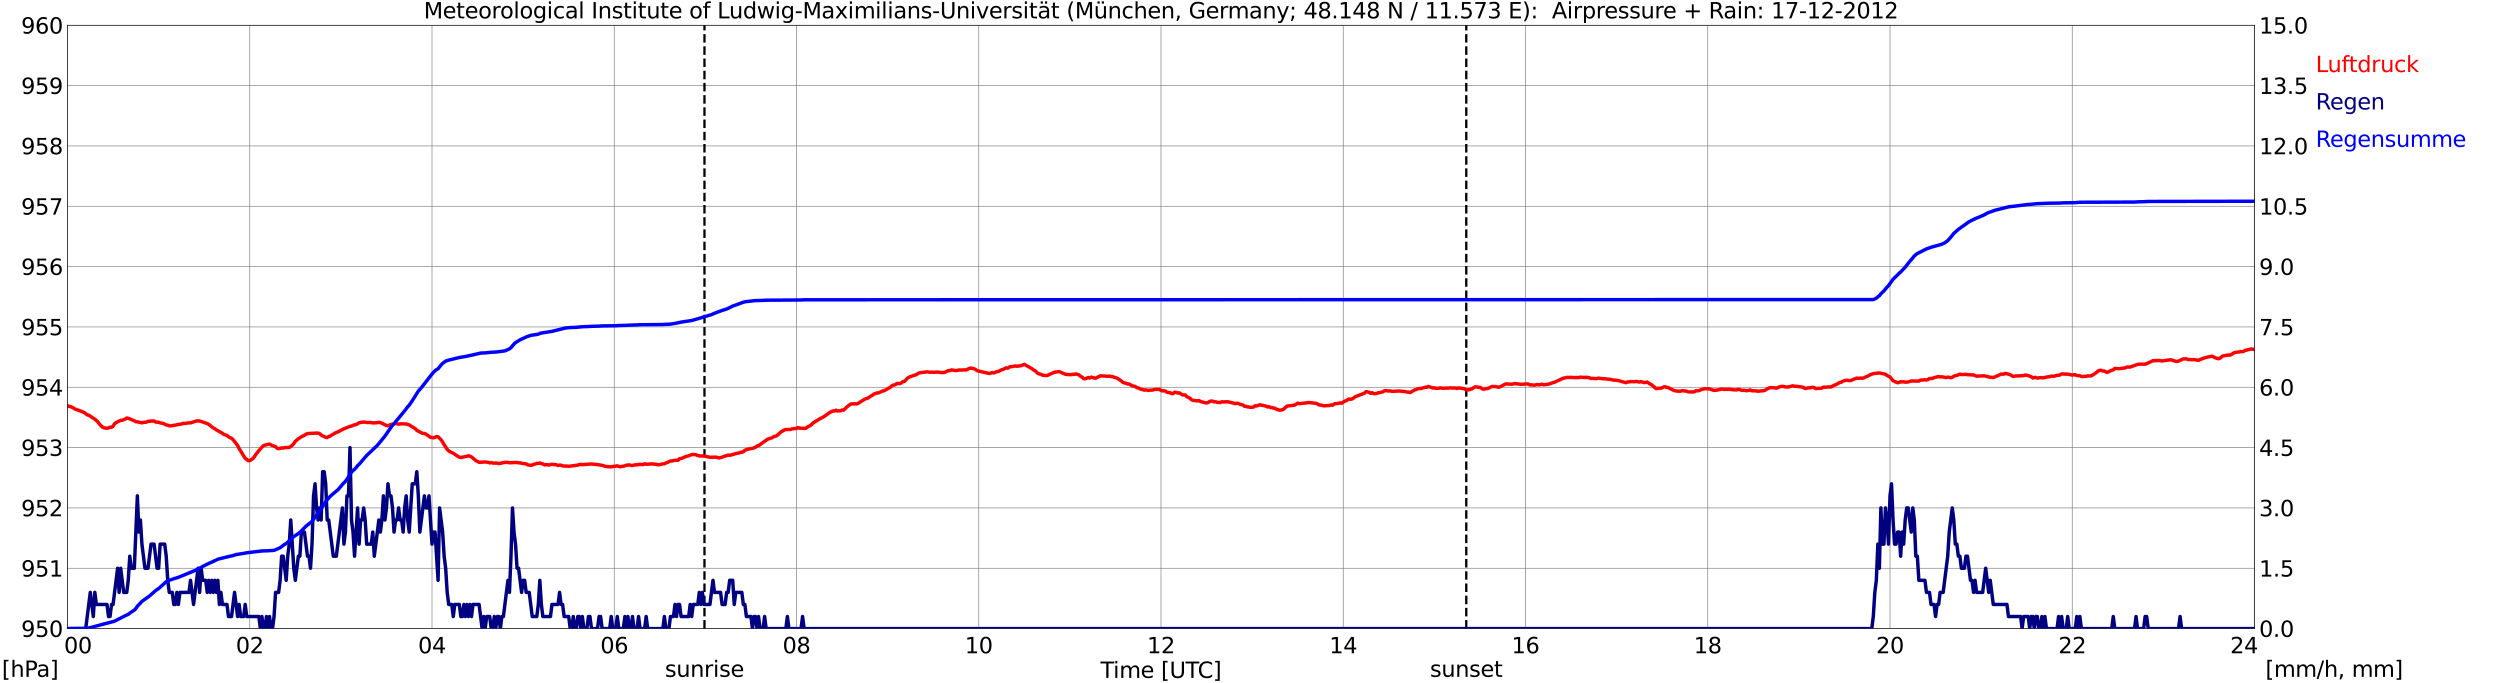 <?xml version="1.0" encoding="utf-8" standalone="no"?>
<!DOCTYPE svg PUBLIC "-//W3C//DTD SVG 1.1//EN"
  "http://www.w3.org/Graphics/SVG/1.1/DTD/svg11.dtd">
<svg xmlns:xlink="http://www.w3.org/1999/xlink" width="1085.4pt" height="296.64pt" viewBox="0 0 1085.4 296.64" xmlns="http://www.w3.org/2000/svg" version="1.1">
 <defs>
  <style type="text/css">*{stroke-linejoin: round; stroke-linecap: butt}</style>
 </defs>
 <g id="figure_1">
  <g id="patch_1">
   <path d="M 0 296.64 
L 1085.4 296.64 
L 1085.4 0 
L 0 0 
z
" style="fill: #ffffff"/>
  </g>
  <g id="axes_1">
   <g id="patch_2">
    <path d="M 29.306 272.909 
L 978.814 272.909 
L 978.814 10.976 
L 29.306 10.976 
z
" style="fill: #ffffff"/>
   </g>
   <g id="patch_3">
    <path d="M 978.814 272.909 
L 978.814 272.909 
L 978.814 10.976 
L 978.814 10.976 
z
" clip-path="url(#p592ee83494)" style="fill: #d3d3d3; opacity: 0.25; stroke: #d3d3d3; stroke-linejoin: miter"/>
   </g>
   <g id="matplotlib.axis_1">
    <g id="xtick_1">
     <g id="line2d_1">
      <path d="M 29.306 272.909 
L 29.306 10.976 
" clip-path="url(#p592ee83494)" style="fill: none; stroke: #808080; stroke-width: 0.3; stroke-linecap: square"/>
     </g>
     <g id="line2d_2"/>
     <g id="text_1">
      <!--    00 -->
      <g transform="translate(18.733 283.627) scale(0.095 -0.095)">
       <defs>
        <path id="DejaVuSans-20" transform="scale(0.016)"/>
        <path id="DejaVuSans-30" d="M 2034 4250 
Q 1547 4250 1301 3770 
Q 1056 3291 1056 2328 
Q 1056 1369 1301 889 
Q 1547 409 2034 409 
Q 2525 409 2770 889 
Q 3016 1369 3016 2328 
Q 3016 3291 2770 3770 
Q 2525 4250 2034 4250 
z
M 2034 4750 
Q 2819 4750 3233 4129 
Q 3647 3509 3647 2328 
Q 3647 1150 3233 529 
Q 2819 -91 2034 -91 
Q 1250 -91 836 529 
Q 422 1150 422 2328 
Q 422 3509 836 4129 
Q 1250 4750 2034 4750 
z
" transform="scale(0.016)"/>
       </defs>
       <use xlink:href="#DejaVuSans-20"/>
       <use xlink:href="#DejaVuSans-20" transform="translate(31.787 0)"/>
       <use xlink:href="#DejaVuSans-20" transform="translate(63.574 0)"/>
       <use xlink:href="#DejaVuSans-30" transform="translate(95.361 0)"/>
       <use xlink:href="#DejaVuSans-30" transform="translate(158.984 0)"/>
      </g>
     </g>
    </g>
    <g id="xtick_2">
     <g id="line2d_3">
      <path d="M 108.431 272.909 
L 108.431 10.976 
" clip-path="url(#p592ee83494)" style="fill: none; stroke: #808080; stroke-width: 0.3; stroke-linecap: square"/>
     </g>
     <g id="line2d_4"/>
     <g id="text_2">
      <!-- 02 -->
      <g transform="translate(102.387 283.627) scale(0.095 -0.095)">
       <defs>
        <path id="DejaVuSans-32" d="M 1228 531 
L 3431 531 
L 3431 0 
L 469 0 
L 469 531 
Q 828 903 1448 1529 
Q 2069 2156 2228 2338 
Q 2531 2678 2651 2914 
Q 2772 3150 2772 3378 
Q 2772 3750 2511 3984 
Q 2250 4219 1831 4219 
Q 1534 4219 1204 4116 
Q 875 4013 500 3803 
L 500 4441 
Q 881 4594 1212 4672 
Q 1544 4750 1819 4750 
Q 2544 4750 2975 4387 
Q 3406 4025 3406 3419 
Q 3406 3131 3298 2873 
Q 3191 2616 2906 2266 
Q 2828 2175 2409 1742 
Q 1991 1309 1228 531 
z
" transform="scale(0.016)"/>
       </defs>
       <use xlink:href="#DejaVuSans-30"/>
       <use xlink:href="#DejaVuSans-32" transform="translate(63.623 0)"/>
      </g>
     </g>
    </g>
    <g id="xtick_3">
     <g id="line2d_5">
      <path d="M 187.557 272.909 
L 187.557 10.976 
" clip-path="url(#p592ee83494)" style="fill: none; stroke: #808080; stroke-width: 0.3; stroke-linecap: square"/>
     </g>
     <g id="line2d_6"/>
     <g id="text_3">
      <!-- 04 -->
      <g transform="translate(181.513 283.627) scale(0.095 -0.095)">
       <defs>
        <path id="DejaVuSans-34" d="M 2419 4116 
L 825 1625 
L 2419 1625 
L 2419 4116 
z
M 2253 4666 
L 3047 4666 
L 3047 1625 
L 3713 1625 
L 3713 1100 
L 3047 1100 
L 3047 0 
L 2419 0 
L 2419 1100 
L 313 1100 
L 313 1709 
L 2253 4666 
z
" transform="scale(0.016)"/>
       </defs>
       <use xlink:href="#DejaVuSans-30"/>
       <use xlink:href="#DejaVuSans-34" transform="translate(63.623 0)"/>
      </g>
     </g>
    </g>
    <g id="xtick_4">
     <g id="line2d_7">
      <path d="M 266.683 272.909 
L 266.683 10.976 
" clip-path="url(#p592ee83494)" style="fill: none; stroke: #808080; stroke-width: 0.3; stroke-linecap: square"/>
     </g>
     <g id="line2d_8"/>
     <g id="text_4">
      <!-- 06 -->
      <g transform="translate(260.638 283.627) scale(0.095 -0.095)">
       <defs>
        <path id="DejaVuSans-36" d="M 2113 2584 
Q 1688 2584 1439 2293 
Q 1191 2003 1191 1497 
Q 1191 994 1439 701 
Q 1688 409 2113 409 
Q 2538 409 2786 701 
Q 3034 994 3034 1497 
Q 3034 2003 2786 2293 
Q 2538 2584 2113 2584 
z
M 3366 4563 
L 3366 3988 
Q 3128 4100 2886 4159 
Q 2644 4219 2406 4219 
Q 1781 4219 1451 3797 
Q 1122 3375 1075 2522 
Q 1259 2794 1537 2939 
Q 1816 3084 2150 3084 
Q 2853 3084 3261 2657 
Q 3669 2231 3669 1497 
Q 3669 778 3244 343 
Q 2819 -91 2113 -91 
Q 1303 -91 875 529 
Q 447 1150 447 2328 
Q 447 3434 972 4092 
Q 1497 4750 2381 4750 
Q 2619 4750 2861 4703 
Q 3103 4656 3366 4563 
z
" transform="scale(0.016)"/>
       </defs>
       <use xlink:href="#DejaVuSans-30"/>
       <use xlink:href="#DejaVuSans-36" transform="translate(63.623 0)"/>
      </g>
     </g>
    </g>
    <g id="xtick_5">
     <g id="line2d_9">
      <path d="M 345.808 272.909 
L 345.808 10.976 
" clip-path="url(#p592ee83494)" style="fill: none; stroke: #808080; stroke-width: 0.3; stroke-linecap: square"/>
     </g>
     <g id="line2d_10"/>
     <g id="text_5">
      <!-- 08 -->
      <g transform="translate(339.764 283.627) scale(0.095 -0.095)">
       <defs>
        <path id="DejaVuSans-38" d="M 2034 2216 
Q 1584 2216 1326 1975 
Q 1069 1734 1069 1313 
Q 1069 891 1326 650 
Q 1584 409 2034 409 
Q 2484 409 2743 651 
Q 3003 894 3003 1313 
Q 3003 1734 2745 1975 
Q 2488 2216 2034 2216 
z
M 1403 2484 
Q 997 2584 770 2862 
Q 544 3141 544 3541 
Q 544 4100 942 4425 
Q 1341 4750 2034 4750 
Q 2731 4750 3128 4425 
Q 3525 4100 3525 3541 
Q 3525 3141 3298 2862 
Q 3072 2584 2669 2484 
Q 3125 2378 3379 2068 
Q 3634 1759 3634 1313 
Q 3634 634 3220 271 
Q 2806 -91 2034 -91 
Q 1263 -91 848 271 
Q 434 634 434 1313 
Q 434 1759 690 2068 
Q 947 2378 1403 2484 
z
M 1172 3481 
Q 1172 3119 1398 2916 
Q 1625 2713 2034 2713 
Q 2441 2713 2670 2916 
Q 2900 3119 2900 3481 
Q 2900 3844 2670 4047 
Q 2441 4250 2034 4250 
Q 1625 4250 1398 4047 
Q 1172 3844 1172 3481 
z
" transform="scale(0.016)"/>
       </defs>
       <use xlink:href="#DejaVuSans-30"/>
       <use xlink:href="#DejaVuSans-38" transform="translate(63.623 0)"/>
      </g>
     </g>
    </g>
    <g id="xtick_6">
     <g id="line2d_11">
      <path d="M 424.934 272.909 
L 424.934 10.976 
" clip-path="url(#p592ee83494)" style="fill: none; stroke: #808080; stroke-width: 0.3; stroke-linecap: square"/>
     </g>
     <g id="line2d_12"/>
     <g id="text_6">
      <!-- 10 -->
      <g transform="translate(418.89 283.627) scale(0.095 -0.095)">
       <defs>
        <path id="DejaVuSans-31" d="M 794 531 
L 1825 531 
L 1825 4091 
L 703 3866 
L 703 4441 
L 1819 4666 
L 2450 4666 
L 2450 531 
L 3481 531 
L 3481 0 
L 794 0 
L 794 531 
z
" transform="scale(0.016)"/>
       </defs>
       <use xlink:href="#DejaVuSans-31"/>
       <use xlink:href="#DejaVuSans-30" transform="translate(63.623 0)"/>
      </g>
     </g>
    </g>
    <g id="xtick_7">
     <g id="line2d_13">
      <path d="M 504.06 272.909 
L 504.06 10.976 
" clip-path="url(#p592ee83494)" style="fill: none; stroke: #808080; stroke-width: 0.3; stroke-linecap: square"/>
     </g>
     <g id="line2d_14"/>
     <g id="text_7">
      <!-- 12 -->
      <g transform="translate(498.015 283.627) scale(0.095 -0.095)">
       <use xlink:href="#DejaVuSans-31"/>
       <use xlink:href="#DejaVuSans-32" transform="translate(63.623 0)"/>
      </g>
     </g>
    </g>
    <g id="xtick_8">
     <g id="line2d_15">
      <path d="M 583.185 272.909 
L 583.185 10.976 
" clip-path="url(#p592ee83494)" style="fill: none; stroke: #808080; stroke-width: 0.3; stroke-linecap: square"/>
     </g>
     <g id="line2d_16"/>
     <g id="text_8">
      <!-- 14 -->
      <g transform="translate(577.141 283.627) scale(0.095 -0.095)">
       <use xlink:href="#DejaVuSans-31"/>
       <use xlink:href="#DejaVuSans-34" transform="translate(63.623 0)"/>
      </g>
     </g>
    </g>
    <g id="xtick_9">
     <g id="line2d_17">
      <path d="M 662.311 272.909 
L 662.311 10.976 
" clip-path="url(#p592ee83494)" style="fill: none; stroke: #808080; stroke-width: 0.3; stroke-linecap: square"/>
     </g>
     <g id="line2d_18"/>
     <g id="text_9">
      <!-- 16 -->
      <g transform="translate(656.267 283.627) scale(0.095 -0.095)">
       <use xlink:href="#DejaVuSans-31"/>
       <use xlink:href="#DejaVuSans-36" transform="translate(63.623 0)"/>
      </g>
     </g>
    </g>
    <g id="xtick_10">
     <g id="line2d_19">
      <path d="M 741.437 272.909 
L 741.437 10.976 
" clip-path="url(#p592ee83494)" style="fill: none; stroke: #808080; stroke-width: 0.3; stroke-linecap: square"/>
     </g>
     <g id="line2d_20"/>
     <g id="text_10">
      <!-- 18 -->
      <g transform="translate(735.392 283.627) scale(0.095 -0.095)">
       <use xlink:href="#DejaVuSans-31"/>
       <use xlink:href="#DejaVuSans-38" transform="translate(63.623 0)"/>
      </g>
     </g>
    </g>
    <g id="xtick_11">
     <g id="line2d_21">
      <path d="M 820.562 272.909 
L 820.562 10.976 
" clip-path="url(#p592ee83494)" style="fill: none; stroke: #808080; stroke-width: 0.3; stroke-linecap: square"/>
     </g>
     <g id="line2d_22"/>
     <g id="text_11">
      <!-- 20 -->
      <g transform="translate(814.518 283.627) scale(0.095 -0.095)">
       <use xlink:href="#DejaVuSans-32"/>
       <use xlink:href="#DejaVuSans-30" transform="translate(63.623 0)"/>
      </g>
     </g>
    </g>
    <g id="xtick_12">
     <g id="line2d_23">
      <path d="M 899.688 272.909 
L 899.688 10.976 
" clip-path="url(#p592ee83494)" style="fill: none; stroke: #808080; stroke-width: 0.3; stroke-linecap: square"/>
     </g>
     <g id="line2d_24"/>
     <g id="text_12">
      <!-- 22 -->
      <g transform="translate(893.644 283.627) scale(0.095 -0.095)">
       <use xlink:href="#DejaVuSans-32"/>
       <use xlink:href="#DejaVuSans-32" transform="translate(63.623 0)"/>
      </g>
     </g>
    </g>
    <g id="xtick_13">
     <g id="line2d_25">
      <path d="M 978.814 272.909 
L 978.814 10.976 
" clip-path="url(#p592ee83494)" style="fill: none; stroke: #808080; stroke-width: 0.3; stroke-linecap: square"/>
     </g>
     <g id="line2d_26"/>
     <g id="text_13">
      <!-- 24    -->
      <g transform="translate(968.241 283.627) scale(0.095 -0.095)">
       <use xlink:href="#DejaVuSans-32"/>
       <use xlink:href="#DejaVuSans-34" transform="translate(63.623 0)"/>
       <use xlink:href="#DejaVuSans-20" transform="translate(127.246 0)"/>
       <use xlink:href="#DejaVuSans-20" transform="translate(159.033 0)"/>
       <use xlink:href="#DejaVuSans-20" transform="translate(190.82 0)"/>
      </g>
     </g>
    </g>
    <g id="text_14">
     <!-- Time [UTC] -->
     <g transform="translate(477.806 294.322) scale(0.095 -0.095)">
      <defs>
       <path id="DejaVuSans-54" d="M -19 4666 
L 3928 4666 
L 3928 4134 
L 2272 4134 
L 2272 0 
L 1638 0 
L 1638 4134 
L -19 4134 
L -19 4666 
z
" transform="scale(0.016)"/>
       <path id="DejaVuSans-69" d="M 603 3500 
L 1178 3500 
L 1178 0 
L 603 0 
L 603 3500 
z
M 603 4863 
L 1178 4863 
L 1178 4134 
L 603 4134 
L 603 4863 
z
" transform="scale(0.016)"/>
       <path id="DejaVuSans-6d" d="M 3328 2828 
Q 3544 3216 3844 3400 
Q 4144 3584 4550 3584 
Q 5097 3584 5394 3201 
Q 5691 2819 5691 2113 
L 5691 0 
L 5113 0 
L 5113 2094 
Q 5113 2597 4934 2840 
Q 4756 3084 4391 3084 
Q 3944 3084 3684 2787 
Q 3425 2491 3425 1978 
L 3425 0 
L 2847 0 
L 2847 2094 
Q 2847 2600 2669 2842 
Q 2491 3084 2119 3084 
Q 1678 3084 1418 2786 
Q 1159 2488 1159 1978 
L 1159 0 
L 581 0 
L 581 3500 
L 1159 3500 
L 1159 2956 
Q 1356 3278 1631 3431 
Q 1906 3584 2284 3584 
Q 2666 3584 2933 3390 
Q 3200 3197 3328 2828 
z
" transform="scale(0.016)"/>
       <path id="DejaVuSans-65" d="M 3597 1894 
L 3597 1613 
L 953 1613 
Q 991 1019 1311 708 
Q 1631 397 2203 397 
Q 2534 397 2845 478 
Q 3156 559 3463 722 
L 3463 178 
Q 3153 47 2828 -22 
Q 2503 -91 2169 -91 
Q 1331 -91 842 396 
Q 353 884 353 1716 
Q 353 2575 817 3079 
Q 1281 3584 2069 3584 
Q 2775 3584 3186 3129 
Q 3597 2675 3597 1894 
z
M 3022 2063 
Q 3016 2534 2758 2815 
Q 2500 3097 2075 3097 
Q 1594 3097 1305 2825 
Q 1016 2553 972 2059 
L 3022 2063 
z
" transform="scale(0.016)"/>
       <path id="DejaVuSans-5b" d="M 550 4863 
L 1875 4863 
L 1875 4416 
L 1125 4416 
L 1125 -397 
L 1875 -397 
L 1875 -844 
L 550 -844 
L 550 4863 
z
" transform="scale(0.016)"/>
       <path id="DejaVuSans-55" d="M 556 4666 
L 1191 4666 
L 1191 1831 
Q 1191 1081 1462 751 
Q 1734 422 2344 422 
Q 2950 422 3222 751 
Q 3494 1081 3494 1831 
L 3494 4666 
L 4128 4666 
L 4128 1753 
Q 4128 841 3676 375 
Q 3225 -91 2344 -91 
Q 1459 -91 1007 375 
Q 556 841 556 1753 
L 556 4666 
z
" transform="scale(0.016)"/>
       <path id="DejaVuSans-43" d="M 4122 4306 
L 4122 3641 
Q 3803 3938 3442 4084 
Q 3081 4231 2675 4231 
Q 1875 4231 1450 3742 
Q 1025 3253 1025 2328 
Q 1025 1406 1450 917 
Q 1875 428 2675 428 
Q 3081 428 3442 575 
Q 3803 722 4122 1019 
L 4122 359 
Q 3791 134 3420 21 
Q 3050 -91 2638 -91 
Q 1578 -91 968 557 
Q 359 1206 359 2328 
Q 359 3453 968 4101 
Q 1578 4750 2638 4750 
Q 3056 4750 3426 4639 
Q 3797 4528 4122 4306 
z
" transform="scale(0.016)"/>
       <path id="DejaVuSans-5d" d="M 1947 4863 
L 1947 -844 
L 622 -844 
L 622 -397 
L 1369 -397 
L 1369 4416 
L 622 4416 
L 622 4863 
L 1947 4863 
z
" transform="scale(0.016)"/>
      </defs>
      <use xlink:href="#DejaVuSans-54"/>
      <use xlink:href="#DejaVuSans-69" transform="translate(57.959 0)"/>
      <use xlink:href="#DejaVuSans-6d" transform="translate(85.742 0)"/>
      <use xlink:href="#DejaVuSans-65" transform="translate(183.154 0)"/>
      <use xlink:href="#DejaVuSans-20" transform="translate(244.678 0)"/>
      <use xlink:href="#DejaVuSans-5b" transform="translate(276.465 0)"/>
      <use xlink:href="#DejaVuSans-55" transform="translate(315.479 0)"/>
      <use xlink:href="#DejaVuSans-54" transform="translate(388.672 0)"/>
      <use xlink:href="#DejaVuSans-43" transform="translate(443.881 0)"/>
      <use xlink:href="#DejaVuSans-5d" transform="translate(513.705 0)"/>
     </g>
    </g>
   </g>
   <g id="matplotlib.axis_2">
    <g id="ytick_1">
     <g id="line2d_27">
      <path d="M 29.306 272.909 
L 978.814 272.909 
" clip-path="url(#p592ee83494)" style="fill: none; stroke: #808080; stroke-width: 0.3; stroke-linecap: square"/>
     </g>
     <g id="line2d_28"/>
     <g id="text_15">
      <!-- 950 -->
      <g transform="translate(9.173 276.518) scale(0.095 -0.095)">
       <defs>
        <path id="DejaVuSans-39" d="M 703 97 
L 703 672 
Q 941 559 1184 500 
Q 1428 441 1663 441 
Q 2288 441 2617 861 
Q 2947 1281 2994 2138 
Q 2813 1869 2534 1725 
Q 2256 1581 1919 1581 
Q 1219 1581 811 2004 
Q 403 2428 403 3163 
Q 403 3881 828 4315 
Q 1253 4750 1959 4750 
Q 2769 4750 3195 4129 
Q 3622 3509 3622 2328 
Q 3622 1225 3098 567 
Q 2575 -91 1691 -91 
Q 1453 -91 1209 -44 
Q 966 3 703 97 
z
M 1959 2075 
Q 2384 2075 2632 2365 
Q 2881 2656 2881 3163 
Q 2881 3666 2632 3958 
Q 2384 4250 1959 4250 
Q 1534 4250 1286 3958 
Q 1038 3666 1038 3163 
Q 1038 2656 1286 2365 
Q 1534 2075 1959 2075 
z
" transform="scale(0.016)"/>
        <path id="DejaVuSans-35" d="M 691 4666 
L 3169 4666 
L 3169 4134 
L 1269 4134 
L 1269 2991 
Q 1406 3038 1543 3061 
Q 1681 3084 1819 3084 
Q 2600 3084 3056 2656 
Q 3513 2228 3513 1497 
Q 3513 744 3044 326 
Q 2575 -91 1722 -91 
Q 1428 -91 1123 -41 
Q 819 9 494 109 
L 494 744 
Q 775 591 1075 516 
Q 1375 441 1709 441 
Q 2250 441 2565 725 
Q 2881 1009 2881 1497 
Q 2881 1984 2565 2268 
Q 2250 2553 1709 2553 
Q 1456 2553 1204 2497 
Q 953 2441 691 2322 
L 691 4666 
z
" transform="scale(0.016)"/>
       </defs>
       <use xlink:href="#DejaVuSans-39"/>
       <use xlink:href="#DejaVuSans-35" transform="translate(63.623 0)"/>
       <use xlink:href="#DejaVuSans-30" transform="translate(127.246 0)"/>
      </g>
     </g>
    </g>
    <g id="ytick_2">
     <g id="line2d_29">
      <path d="M 29.306 246.715 
L 978.814 246.715 
" clip-path="url(#p592ee83494)" style="fill: none; stroke: #808080; stroke-width: 0.3; stroke-linecap: square"/>
     </g>
     <g id="line2d_30"/>
     <g id="text_16">
      <!-- 951 -->
      <g transform="translate(9.173 250.325) scale(0.095 -0.095)">
       <use xlink:href="#DejaVuSans-39"/>
       <use xlink:href="#DejaVuSans-35" transform="translate(63.623 0)"/>
       <use xlink:href="#DejaVuSans-31" transform="translate(127.246 0)"/>
      </g>
     </g>
    </g>
    <g id="ytick_3">
     <g id="line2d_31">
      <path d="M 29.306 220.522 
L 978.814 220.522 
" clip-path="url(#p592ee83494)" style="fill: none; stroke: #808080; stroke-width: 0.3; stroke-linecap: square"/>
     </g>
     <g id="line2d_32"/>
     <g id="text_17">
      <!-- 952 -->
      <g transform="translate(9.173 224.131) scale(0.095 -0.095)">
       <use xlink:href="#DejaVuSans-39"/>
       <use xlink:href="#DejaVuSans-35" transform="translate(63.623 0)"/>
       <use xlink:href="#DejaVuSans-32" transform="translate(127.246 0)"/>
      </g>
     </g>
    </g>
    <g id="ytick_4">
     <g id="line2d_33">
      <path d="M 29.306 194.329 
L 978.814 194.329 
" clip-path="url(#p592ee83494)" style="fill: none; stroke: #808080; stroke-width: 0.3; stroke-linecap: square"/>
     </g>
     <g id="line2d_34"/>
     <g id="text_18">
      <!-- 953 -->
      <g transform="translate(9.173 197.938) scale(0.095 -0.095)">
       <defs>
        <path id="DejaVuSans-33" d="M 2597 2516 
Q 3050 2419 3304 2112 
Q 3559 1806 3559 1356 
Q 3559 666 3084 287 
Q 2609 -91 1734 -91 
Q 1441 -91 1130 -33 
Q 819 25 488 141 
L 488 750 
Q 750 597 1062 519 
Q 1375 441 1716 441 
Q 2309 441 2620 675 
Q 2931 909 2931 1356 
Q 2931 1769 2642 2001 
Q 2353 2234 1838 2234 
L 1294 2234 
L 1294 2753 
L 1863 2753 
Q 2328 2753 2575 2939 
Q 2822 3125 2822 3475 
Q 2822 3834 2567 4026 
Q 2313 4219 1838 4219 
Q 1578 4219 1281 4162 
Q 984 4106 628 3988 
L 628 4550 
Q 988 4650 1302 4700 
Q 1616 4750 1894 4750 
Q 2613 4750 3031 4423 
Q 3450 4097 3450 3541 
Q 3450 3153 3228 2886 
Q 3006 2619 2597 2516 
z
" transform="scale(0.016)"/>
       </defs>
       <use xlink:href="#DejaVuSans-39"/>
       <use xlink:href="#DejaVuSans-35" transform="translate(63.623 0)"/>
       <use xlink:href="#DejaVuSans-33" transform="translate(127.246 0)"/>
      </g>
     </g>
    </g>
    <g id="ytick_5">
     <g id="line2d_35">
      <path d="M 29.306 168.136 
L 978.814 168.136 
" clip-path="url(#p592ee83494)" style="fill: none; stroke: #808080; stroke-width: 0.3; stroke-linecap: square"/>
     </g>
     <g id="line2d_36"/>
     <g id="text_19">
      <!-- 954 -->
      <g transform="translate(9.173 171.745) scale(0.095 -0.095)">
       <use xlink:href="#DejaVuSans-39"/>
       <use xlink:href="#DejaVuSans-35" transform="translate(63.623 0)"/>
       <use xlink:href="#DejaVuSans-34" transform="translate(127.246 0)"/>
      </g>
     </g>
    </g>
    <g id="ytick_6">
     <g id="line2d_37">
      <path d="M 29.306 141.942 
L 978.814 141.942 
" clip-path="url(#p592ee83494)" style="fill: none; stroke: #808080; stroke-width: 0.3; stroke-linecap: square"/>
     </g>
     <g id="line2d_38"/>
     <g id="text_20">
      <!-- 955 -->
      <g transform="translate(9.173 145.551) scale(0.095 -0.095)">
       <use xlink:href="#DejaVuSans-39"/>
       <use xlink:href="#DejaVuSans-35" transform="translate(63.623 0)"/>
       <use xlink:href="#DejaVuSans-35" transform="translate(127.246 0)"/>
      </g>
     </g>
    </g>
    <g id="ytick_7">
     <g id="line2d_39">
      <path d="M 29.306 115.749 
L 978.814 115.749 
" clip-path="url(#p592ee83494)" style="fill: none; stroke: #808080; stroke-width: 0.3; stroke-linecap: square"/>
     </g>
     <g id="line2d_40"/>
     <g id="text_21">
      <!-- 956 -->
      <g transform="translate(9.173 119.358) scale(0.095 -0.095)">
       <use xlink:href="#DejaVuSans-39"/>
       <use xlink:href="#DejaVuSans-35" transform="translate(63.623 0)"/>
       <use xlink:href="#DejaVuSans-36" transform="translate(127.246 0)"/>
      </g>
     </g>
    </g>
    <g id="ytick_8">
     <g id="line2d_41">
      <path d="M 29.306 89.556 
L 978.814 89.556 
" clip-path="url(#p592ee83494)" style="fill: none; stroke: #808080; stroke-width: 0.3; stroke-linecap: square"/>
     </g>
     <g id="line2d_42"/>
     <g id="text_22">
      <!-- 957 -->
      <g transform="translate(9.173 93.165) scale(0.095 -0.095)">
       <defs>
        <path id="DejaVuSans-37" d="M 525 4666 
L 3525 4666 
L 3525 4397 
L 1831 0 
L 1172 0 
L 2766 4134 
L 525 4134 
L 525 4666 
z
" transform="scale(0.016)"/>
       </defs>
       <use xlink:href="#DejaVuSans-39"/>
       <use xlink:href="#DejaVuSans-35" transform="translate(63.623 0)"/>
       <use xlink:href="#DejaVuSans-37" transform="translate(127.246 0)"/>
      </g>
     </g>
    </g>
    <g id="ytick_9">
     <g id="line2d_43">
      <path d="M 29.306 63.362 
L 978.814 63.362 
" clip-path="url(#p592ee83494)" style="fill: none; stroke: #808080; stroke-width: 0.3; stroke-linecap: square"/>
     </g>
     <g id="line2d_44"/>
     <g id="text_23">
      <!-- 958 -->
      <g transform="translate(9.173 66.972) scale(0.095 -0.095)">
       <use xlink:href="#DejaVuSans-39"/>
       <use xlink:href="#DejaVuSans-35" transform="translate(63.623 0)"/>
       <use xlink:href="#DejaVuSans-38" transform="translate(127.246 0)"/>
      </g>
     </g>
    </g>
    <g id="ytick_10">
     <g id="line2d_45">
      <path d="M 29.306 37.169 
L 978.814 37.169 
" clip-path="url(#p592ee83494)" style="fill: none; stroke: #808080; stroke-width: 0.3; stroke-linecap: square"/>
     </g>
     <g id="line2d_46"/>
     <g id="text_24">
      <!-- 959 -->
      <g transform="translate(9.173 40.778) scale(0.095 -0.095)">
       <use xlink:href="#DejaVuSans-39"/>
       <use xlink:href="#DejaVuSans-35" transform="translate(63.623 0)"/>
       <use xlink:href="#DejaVuSans-39" transform="translate(127.246 0)"/>
      </g>
     </g>
    </g>
    <g id="ytick_11">
     <g id="line2d_47">
      <path d="M 29.306 10.976 
L 978.814 10.976 
" clip-path="url(#p592ee83494)" style="fill: none; stroke: #808080; stroke-width: 0.3; stroke-linecap: square"/>
     </g>
     <g id="line2d_48"/>
     <g id="text_25">
      <!-- 960 -->
      <g transform="translate(9.173 14.585) scale(0.095 -0.095)">
       <use xlink:href="#DejaVuSans-39"/>
       <use xlink:href="#DejaVuSans-36" transform="translate(63.623 0)"/>
       <use xlink:href="#DejaVuSans-30" transform="translate(127.246 0)"/>
      </g>
     </g>
    </g>
   </g>
   <g id="line2d_49">
    <path d="M 305.85 272.909 
L 305.85 10.976 
" clip-path="url(#p592ee83494)" style="fill: none; stroke-dasharray: 3.7,1.6; stroke-dashoffset: 0; stroke: #000000"/>
   </g>
   <g id="line2d_50">
    <path d="M 636.595 272.909 
L 636.595 10.976 
" clip-path="url(#p592ee83494)" style="fill: none; stroke-dasharray: 3.7,1.6; stroke-dashoffset: 0; stroke: #000000"/>
   </g>
   <g id="line2d_51">
    <path d="M 29.306 176.081 
L 29.965 176.452 
L 30.625 176.517 
L 31.943 177.146 
L 32.603 177.618 
L 34.581 178.299 
L 35.9 178.822 
L 36.559 179.084 
L 37.878 180.132 
L 38.537 180.237 
L 40.515 181.599 
L 41.175 181.966 
L 42.493 183.171 
L 43.153 184.113 
L 44.472 185.423 
L 45.131 185.737 
L 46.45 185.947 
L 47.109 185.79 
L 47.768 185.476 
L 48.428 185.528 
L 49.087 185.056 
L 49.747 183.956 
L 50.406 183.485 
L 52.384 182.489 
L 53.043 182.489 
L 54.362 181.966 
L 55.022 181.494 
L 55.681 181.599 
L 58.319 182.699 
L 58.978 183.118 
L 59.637 183.118 
L 61.615 183.59 
L 62.275 183.38 
L 63.594 183.275 
L 64.253 182.909 
L 66.89 182.751 
L 67.55 183.223 
L 68.869 183.328 
L 69.528 183.59 
L 70.847 183.852 
L 72.166 184.48 
L 72.825 184.585 
L 73.484 184.899 
L 74.144 184.899 
L 75.462 184.637 
L 76.122 184.585 
L 77.441 184.271 
L 78.759 184.113 
L 79.419 183.799 
L 80.078 183.852 
L 82.056 183.59 
L 82.716 183.59 
L 85.353 182.751 
L 86.672 182.751 
L 89.969 183.904 
L 90.628 184.218 
L 91.947 185.318 
L 92.606 185.79 
L 93.266 186.104 
L 93.925 186.628 
L 96.563 188.095 
L 97.222 188.619 
L 98.541 189.038 
L 99.2 189.614 
L 99.86 190.033 
L 100.519 190.243 
L 101.178 190.871 
L 103.156 193.386 
L 103.816 194.748 
L 106.453 198.991 
L 107.113 199.41 
L 107.772 199.987 
L 108.431 199.987 
L 109.75 199.148 
L 110.41 198.363 
L 111.069 197.315 
L 113.047 194.853 
L 114.366 193.491 
L 115.685 193.072 
L 117.003 192.81 
L 117.663 193.176 
L 118.982 193.7 
L 119.641 193.962 
L 120.3 194.591 
L 120.96 194.8 
L 121.619 194.696 
L 122.278 194.434 
L 122.938 194.538 
L 123.597 194.329 
L 125.575 194.276 
L 126.894 193.334 
L 127.553 192.6 
L 128.213 191.605 
L 129.532 190.505 
L 130.85 189.614 
L 132.169 188.985 
L 132.829 188.514 
L 133.488 188.252 
L 134.807 188.147 
L 137.444 188.042 
L 138.104 188.042 
L 138.763 188.252 
L 139.422 188.881 
L 141.4 189.876 
L 142.06 189.981 
L 142.719 189.509 
L 143.379 189.352 
L 144.038 188.828 
L 144.697 188.514 
L 145.357 188.042 
L 146.676 187.519 
L 149.313 186.157 
L 151.951 185.109 
L 152.61 185.004 
L 153.269 184.637 
L 154.588 184.323 
L 155.247 184.009 
L 155.907 183.537 
L 157.226 183.275 
L 158.544 183.275 
L 159.204 183.432 
L 161.182 183.432 
L 161.841 183.642 
L 162.501 183.537 
L 163.16 183.59 
L 164.479 183.38 
L 165.138 183.432 
L 167.776 184.742 
L 168.435 184.847 
L 169.754 184.271 
L 170.413 184.218 
L 171.732 183.852 
L 173.051 184.166 
L 173.71 184.009 
L 176.348 184.061 
L 177.666 184.48 
L 178.985 185.318 
L 180.304 186.104 
L 180.963 186.838 
L 182.282 187.571 
L 183.601 188.2 
L 184.26 188.2 
L 184.92 188.462 
L 186.238 189.405 
L 186.898 189.876 
L 188.217 190.086 
L 188.876 189.876 
L 189.535 189.509 
L 190.195 189.666 
L 191.513 190.924 
L 194.151 195.115 
L 194.81 195.743 
L 195.47 196.162 
L 196.788 196.791 
L 198.767 198.101 
L 199.426 198.467 
L 200.085 198.625 
L 202.723 198.101 
L 203.382 197.839 
L 204.701 198.363 
L 206.679 200.039 
L 207.998 200.72 
L 210.635 200.563 
L 211.954 200.72 
L 212.614 200.982 
L 213.273 200.825 
L 213.932 201.034 
L 215.251 201.034 
L 215.91 201.034 
L 216.57 201.296 
L 219.207 200.72 
L 220.526 200.72 
L 221.186 200.93 
L 223.164 200.825 
L 224.482 200.772 
L 225.142 200.982 
L 225.801 200.93 
L 226.461 201.139 
L 228.439 201.401 
L 229.098 201.82 
L 230.417 202.03 
L 231.076 201.925 
L 231.736 201.558 
L 232.395 201.453 
L 233.054 201.192 
L 233.714 201.192 
L 234.373 200.982 
L 235.033 201.296 
L 235.692 201.401 
L 236.351 201.82 
L 237.011 201.715 
L 238.329 201.873 
L 239.648 201.558 
L 241.626 201.82 
L 242.286 202.082 
L 242.945 201.925 
L 243.604 201.977 
L 244.264 202.239 
L 244.923 202.344 
L 246.242 202.344 
L 246.901 202.449 
L 250.198 202.03 
L 250.858 201.977 
L 251.517 201.663 
L 252.176 201.611 
L 252.836 201.715 
L 256.792 201.453 
L 259.43 201.715 
L 260.748 201.925 
L 262.067 202.187 
L 262.726 202.501 
L 265.364 202.711 
L 266.023 202.501 
L 266.683 202.501 
L 268.002 202.239 
L 268.661 202.554 
L 269.32 202.658 
L 271.298 202.239 
L 271.958 201.977 
L 273.277 201.82 
L 273.936 202.082 
L 274.595 202.082 
L 275.914 201.768 
L 276.573 201.873 
L 277.233 201.611 
L 279.211 201.715 
L 279.87 201.349 
L 280.53 201.558 
L 283.167 201.401 
L 285.145 201.611 
L 285.805 201.82 
L 287.124 201.558 
L 287.783 201.349 
L 288.442 201.401 
L 289.102 200.982 
L 289.761 200.772 
L 291.08 200.144 
L 291.739 200.144 
L 293.058 199.829 
L 294.377 199.829 
L 295.036 199.148 
L 295.696 199.096 
L 297.014 198.572 
L 297.674 198.205 
L 298.992 197.891 
L 300.311 197.367 
L 300.971 197.315 
L 302.289 197.472 
L 302.949 197.786 
L 304.267 197.996 
L 305.586 197.944 
L 306.905 198.258 
L 308.224 198.52 
L 310.861 198.467 
L 312.18 198.834 
L 313.499 198.52 
L 314.158 198.205 
L 315.477 197.786 
L 316.136 197.577 
L 316.796 197.682 
L 318.114 197.367 
L 319.433 196.896 
L 320.752 196.686 
L 321.411 196.424 
L 322.73 196.162 
L 323.39 195.481 
L 324.708 195.01 
L 326.027 194.748 
L 326.686 194.696 
L 328.005 194.172 
L 328.665 193.648 
L 329.324 193.491 
L 333.28 190.662 
L 334.599 190.243 
L 335.258 190.033 
L 335.918 189.562 
L 337.236 189.195 
L 339.215 187.414 
L 340.533 186.68 
L 341.193 186.471 
L 343.171 186.471 
L 343.83 186.209 
L 345.808 185.999 
L 346.468 185.633 
L 347.127 185.895 
L 349.765 185.999 
L 350.424 185.476 
L 351.743 184.794 
L 352.402 184.271 
L 353.062 183.59 
L 355.699 181.966 
L 357.677 180.918 
L 360.315 179.032 
L 361.634 178.403 
L 362.293 178.456 
L 362.952 178.089 
L 363.612 178.456 
L 364.271 178.351 
L 364.93 178.403 
L 365.59 177.984 
L 366.249 178.089 
L 367.568 176.779 
L 368.887 175.732 
L 369.546 175.365 
L 371.524 175.313 
L 372.184 175.365 
L 375.481 173.269 
L 376.799 172.85 
L 378.118 171.96 
L 378.777 171.593 
L 379.437 171.069 
L 380.756 170.598 
L 381.415 170.598 
L 382.734 169.969 
L 383.393 169.707 
L 384.053 169.602 
L 384.712 169.131 
L 386.031 168.45 
L 386.69 168.031 
L 387.349 167.35 
L 388.668 167.035 
L 389.328 166.564 
L 389.987 166.459 
L 390.646 166.564 
L 391.306 166.25 
L 391.965 165.726 
L 392.624 165.621 
L 393.284 164.992 
L 393.943 164.207 
L 394.603 163.787 
L 396.581 163.054 
L 397.899 162.635 
L 398.559 162.163 
L 399.218 161.849 
L 401.856 161.535 
L 402.515 161.43 
L 403.834 161.64 
L 404.493 161.535 
L 405.153 161.64 
L 407.131 161.535 
L 408.45 161.744 
L 409.768 161.744 
L 410.428 161.587 
L 411.087 161.168 
L 411.746 160.906 
L 412.406 160.906 
L 413.065 160.592 
L 414.384 160.801 
L 415.043 160.906 
L 416.362 160.644 
L 417.681 160.644 
L 419.659 160.592 
L 420.318 160.173 
L 420.978 159.911 
L 421.637 159.806 
L 422.956 160.12 
L 423.615 160.435 
L 424.275 160.959 
L 429.55 162.163 
L 430.869 161.744 
L 431.528 161.902 
L 432.847 161.325 
L 433.506 161.273 
L 434.825 160.539 
L 435.484 160.382 
L 436.803 159.701 
L 437.462 159.858 
L 438.781 159.125 
L 439.44 159.177 
L 440.759 158.863 
L 441.419 159.02 
L 443.397 158.758 
L 444.716 158.182 
L 448.012 160.068 
L 448.672 160.592 
L 449.331 160.906 
L 450.65 162.163 
L 451.969 162.53 
L 452.628 162.897 
L 454.606 163.054 
L 455.925 162.425 
L 457.903 161.587 
L 459.881 161.325 
L 462.519 162.478 
L 463.838 162.635 
L 465.156 162.635 
L 465.816 162.478 
L 466.475 162.583 
L 467.134 162.321 
L 468.453 162.74 
L 469.113 163.368 
L 469.772 163.683 
L 470.431 164.364 
L 471.091 164.468 
L 471.75 164.259 
L 472.409 163.892 
L 473.069 164.154 
L 473.728 163.735 
L 475.047 164.102 
L 475.706 164.207 
L 476.366 163.787 
L 477.025 163.578 
L 477.685 163.159 
L 480.981 163.368 
L 481.641 163.264 
L 482.3 163.473 
L 482.96 163.526 
L 484.938 164.154 
L 486.256 164.992 
L 486.916 165.464 
L 487.575 166.092 
L 488.894 166.407 
L 489.553 166.721 
L 490.213 166.669 
L 491.532 167.507 
L 492.85 167.769 
L 493.51 168.293 
L 494.169 168.397 
L 494.828 168.764 
L 496.807 169.393 
L 497.466 169.236 
L 498.125 169.445 
L 498.785 169.498 
L 499.444 169.34 
L 500.103 169.393 
L 501.422 169.079 
L 503.4 169.026 
L 504.06 169.55 
L 504.719 169.707 
L 505.379 169.655 
L 506.038 169.812 
L 506.697 170.336 
L 508.016 170.493 
L 508.675 170.86 
L 509.335 170.86 
L 509.994 170.283 
L 510.654 170.388 
L 511.313 170.65 
L 511.972 170.545 
L 512.632 170.912 
L 513.291 171.436 
L 514.61 171.488 
L 515.269 172.222 
L 516.588 172.85 
L 517.247 173.531 
L 517.907 173.793 
L 519.885 174.055 
L 520.544 173.898 
L 521.204 174.317 
L 523.182 174.841 
L 523.841 174.946 
L 524.501 174.789 
L 525.16 174.317 
L 525.819 174.108 
L 526.479 174.16 
L 527.138 174.474 
L 527.797 174.422 
L 528.457 174.684 
L 529.776 174.789 
L 530.435 174.422 
L 531.094 174.527 
L 533.073 174.422 
L 534.391 174.736 
L 535.71 175.051 
L 536.369 175.26 
L 537.029 175.051 
L 537.688 175.208 
L 538.348 175.522 
L 539.666 175.836 
L 540.326 176.413 
L 540.985 176.413 
L 541.644 176.675 
L 542.304 176.675 
L 542.963 176.884 
L 544.282 176.727 
L 544.941 176.151 
L 545.601 176.255 
L 546.919 175.732 
L 549.557 176.308 
L 550.216 176.675 
L 550.876 176.517 
L 551.535 176.937 
L 552.195 176.884 
L 552.854 177.198 
L 553.513 177.198 
L 554.173 177.67 
L 555.491 178.089 
L 556.81 177.932 
L 557.47 177.46 
L 558.788 176.308 
L 562.085 175.889 
L 563.404 175.051 
L 564.063 175.26 
L 567.36 174.893 
L 568.02 174.736 
L 571.317 175.103 
L 571.976 175.365 
L 572.635 175.784 
L 573.954 175.941 
L 574.613 176.203 
L 577.251 176.046 
L 577.91 175.784 
L 578.57 175.941 
L 579.229 175.365 
L 581.207 175.103 
L 581.867 174.893 
L 582.526 175.051 
L 583.845 174.16 
L 584.504 173.95 
L 585.164 173.479 
L 585.823 173.217 
L 586.482 173.374 
L 587.142 173.165 
L 588.46 172.222 
L 592.417 170.702 
L 593.076 170.021 
L 594.395 170.283 
L 595.054 170.755 
L 595.714 170.493 
L 596.373 170.86 
L 597.032 170.912 
L 597.692 170.807 
L 598.351 170.545 
L 599.011 170.493 
L 600.329 170.126 
L 600.989 169.707 
L 601.648 169.602 
L 602.967 169.76 
L 603.626 169.707 
L 604.286 169.917 
L 607.582 169.76 
L 610.22 170.021 
L 610.879 170.231 
L 611.539 170.231 
L 612.198 170.441 
L 614.176 169.288 
L 614.836 169.131 
L 615.495 168.817 
L 616.154 168.659 
L 616.814 168.712 
L 618.792 168.136 
L 619.451 168.136 
L 620.111 167.769 
L 622.089 168.45 
L 622.748 168.345 
L 623.408 168.607 
L 624.726 168.555 
L 625.386 168.345 
L 626.045 168.555 
L 627.364 168.555 
L 628.023 168.45 
L 628.683 168.555 
L 629.342 168.397 
L 630.661 168.45 
L 631.98 168.45 
L 632.639 168.659 
L 633.298 168.397 
L 635.936 168.817 
L 636.595 169.288 
L 637.914 169.236 
L 638.573 168.921 
L 639.233 168.764 
L 639.892 168.24 
L 640.552 167.926 
L 641.211 167.978 
L 641.87 168.188 
L 642.53 168.136 
L 643.848 168.974 
L 644.508 168.921 
L 645.167 168.712 
L 645.827 168.712 
L 647.145 168.083 
L 647.805 167.769 
L 649.783 167.874 
L 650.442 168.136 
L 651.102 168.031 
L 653.739 166.669 
L 656.377 166.826 
L 657.695 166.512 
L 659.674 166.774 
L 660.333 166.878 
L 661.652 166.774 
L 662.97 166.669 
L 663.63 166.774 
L 664.289 167.14 
L 664.949 167.088 
L 666.267 167.245 
L 666.927 167.035 
L 667.586 166.983 
L 668.246 167.088 
L 669.564 166.774 
L 670.224 167.088 
L 671.542 166.878 
L 672.202 166.826 
L 674.18 166.145 
L 674.839 165.988 
L 678.796 164.154 
L 679.455 164.102 
L 680.114 163.892 
L 682.092 163.84 
L 683.411 163.945 
L 685.389 163.945 
L 686.049 163.735 
L 687.368 163.84 
L 688.027 163.892 
L 688.686 163.787 
L 690.005 163.997 
L 690.664 164.311 
L 691.324 164.259 
L 692.643 164.364 
L 693.302 164.364 
L 693.961 164.154 
L 695.28 164.364 
L 696.599 164.468 
L 697.258 164.468 
L 697.918 164.626 
L 699.236 164.678 
L 699.896 164.94 
L 702.533 165.202 
L 705.83 166.145 
L 706.49 165.831 
L 707.149 165.831 
L 707.808 165.673 
L 709.786 165.726 
L 710.446 165.569 
L 711.765 165.883 
L 712.424 165.673 
L 713.743 166.092 
L 714.402 166.092 
L 715.062 165.831 
L 716.38 166.721 
L 717.04 167.035 
L 719.018 168.712 
L 720.337 168.555 
L 720.996 168.555 
L 721.655 168.345 
L 722.315 167.978 
L 722.974 167.874 
L 723.633 168.24 
L 724.293 168.24 
L 724.952 168.659 
L 726.271 169.288 
L 726.93 169.602 
L 728.249 169.812 
L 729.568 169.864 
L 730.227 169.602 
L 732.205 169.812 
L 732.865 170.126 
L 734.843 170.179 
L 735.502 170.126 
L 736.162 169.707 
L 737.48 169.655 
L 738.799 169.079 
L 740.118 168.764 
L 742.096 168.817 
L 744.074 169.498 
L 745.393 169.393 
L 746.712 169.079 
L 747.371 168.869 
L 748.69 169.079 
L 749.349 168.974 
L 750.009 169.079 
L 750.668 168.974 
L 752.646 169.236 
L 753.965 169.288 
L 754.624 169.079 
L 755.284 169.079 
L 755.943 169.393 
L 756.602 169.498 
L 757.262 169.393 
L 757.921 169.602 
L 758.581 169.602 
L 759.899 169.288 
L 760.559 169.655 
L 762.537 169.707 
L 763.196 169.864 
L 765.834 169.602 
L 766.493 169.34 
L 767.153 168.869 
L 768.471 168.293 
L 769.79 168.293 
L 771.109 168.502 
L 771.768 168.397 
L 772.428 167.978 
L 773.746 167.716 
L 774.406 167.769 
L 775.065 167.978 
L 776.384 168.031 
L 778.362 167.507 
L 779.021 167.664 
L 780.34 167.769 
L 782.318 168.031 
L 782.978 168.188 
L 783.637 168.659 
L 784.296 168.607 
L 784.956 168.397 
L 785.615 168.397 
L 786.934 168.136 
L 787.593 168.24 
L 788.253 168.712 
L 790.89 168.555 
L 791.55 168.083 
L 792.868 168.136 
L 793.528 167.978 
L 794.847 168.031 
L 795.506 167.769 
L 796.165 167.297 
L 796.825 167.14 
L 798.143 166.407 
L 798.803 166.04 
L 799.462 165.935 
L 800.122 165.464 
L 801.44 165.097 
L 802.1 165.097 
L 802.759 165.254 
L 803.419 165.254 
L 806.056 164.154 
L 806.715 164.259 
L 808.034 164.154 
L 808.694 164.207 
L 809.353 163.997 
L 810.012 163.63 
L 810.672 163.421 
L 811.99 162.687 
L 813.309 162.216 
L 815.947 161.902 
L 818.584 162.478 
L 819.244 163.002 
L 820.562 163.683 
L 821.881 165.307 
L 823.859 166.197 
L 824.519 166.04 
L 825.178 165.726 
L 825.837 165.831 
L 826.497 165.726 
L 827.156 165.935 
L 828.475 165.831 
L 829.794 165.411 
L 833.091 165.464 
L 833.75 165.045 
L 835.069 164.94 
L 835.728 164.888 
L 836.388 164.992 
L 837.047 164.783 
L 837.706 164.311 
L 839.025 164.311 
L 839.684 163.945 
L 841.663 163.473 
L 842.322 163.63 
L 842.981 163.578 
L 844.959 163.945 
L 845.619 163.735 
L 846.278 163.787 
L 846.938 163.997 
L 847.597 163.84 
L 848.256 163.368 
L 848.916 163.054 
L 849.575 163.002 
L 850.894 162.425 
L 851.553 162.635 
L 853.531 162.53 
L 854.191 162.687 
L 856.828 162.792 
L 858.147 163.316 
L 861.444 163.159 
L 864.082 163.787 
L 864.741 163.787 
L 865.4 163.945 
L 868.038 162.792 
L 868.697 162.425 
L 870.016 162.425 
L 870.675 162.111 
L 871.994 162.425 
L 872.653 162.635 
L 873.972 163.421 
L 875.291 163.211 
L 876.61 163.211 
L 877.269 163.106 
L 878.588 163.106 
L 879.247 162.792 
L 880.566 163.054 
L 881.885 163.578 
L 882.544 164.102 
L 883.204 163.892 
L 883.863 163.892 
L 884.522 164.154 
L 885.841 163.945 
L 887.16 164.049 
L 888.479 163.735 
L 889.138 163.578 
L 889.797 163.578 
L 890.457 163.316 
L 891.116 163.264 
L 891.775 163.368 
L 893.094 162.897 
L 893.754 163.002 
L 894.413 162.74 
L 895.072 162.321 
L 896.391 162.425 
L 897.71 162.425 
L 899.688 162.845 
L 900.347 162.687 
L 901.007 162.74 
L 901.666 163.002 
L 902.985 163.159 
L 903.644 163.421 
L 904.304 163.526 
L 904.963 163.368 
L 905.622 163.421 
L 906.282 163.211 
L 907.601 163.211 
L 908.26 163.002 
L 909.579 162.163 
L 910.238 161.692 
L 910.898 161.063 
L 911.557 160.801 
L 912.216 160.749 
L 912.876 161.063 
L 913.535 161.063 
L 914.854 161.692 
L 916.173 161.063 
L 916.832 160.749 
L 917.491 160.592 
L 918.151 159.963 
L 920.129 160.068 
L 922.766 159.701 
L 923.426 159.335 
L 924.745 159.387 
L 927.382 158.444 
L 928.041 158.182 
L 929.36 158.077 
L 931.338 158.13 
L 933.976 156.977 
L 934.635 156.61 
L 936.613 156.558 
L 937.273 156.453 
L 938.592 156.715 
L 942.548 156.191 
L 944.526 156.872 
L 945.185 156.925 
L 945.845 156.768 
L 947.823 155.825 
L 949.142 155.772 
L 949.801 156.034 
L 950.46 156.139 
L 951.12 156.087 
L 951.779 156.191 
L 952.438 156.087 
L 954.417 156.453 
L 956.395 155.615 
L 957.714 155.196 
L 959.692 154.777 
L 960.351 154.62 
L 961.67 155.301 
L 962.989 155.72 
L 963.648 155.668 
L 964.967 154.567 
L 966.945 154.201 
L 968.264 154.148 
L 968.923 153.834 
L 969.582 153.363 
L 970.242 153.048 
L 972.879 152.681 
L 973.539 152.681 
L 974.198 152.472 
L 974.857 152.105 
L 977.495 151.503 
L 978.154 151.634 
L 978.154 151.634 
" clip-path="url(#p592ee83494)" style="fill: none; stroke: #ff0000; stroke-width: 1.5; stroke-linecap: square"/>
   </g>
   <g id="patch_4">
    <path d="M 29.306 272.909 
L 29.306 10.976 
" style="fill: none; stroke: #000000; stroke-width: 0.3; stroke-linejoin: miter; stroke-linecap: square"/>
   </g>
   <g id="patch_5">
    <path d="M 29.306 272.909 
L 978.814 272.909 
" style="fill: none; stroke: #000000; stroke-width: 0.3; stroke-linejoin: miter; stroke-linecap: square"/>
   </g>
   <g id="patch_6">
    <path d="M 29.306 10.976 
L 978.814 10.976 
" style="fill: none; stroke: #000000; stroke-width: 0.3; stroke-linejoin: miter; stroke-linecap: square"/>
   </g>
   <g id="text_26">
    <!-- sunrise -->
    <g transform="translate(288.685 293.863) scale(0.095 -0.095)">
     <defs>
      <path id="DejaVuSans-73" d="M 2834 3397 
L 2834 2853 
Q 2591 2978 2328 3040 
Q 2066 3103 1784 3103 
Q 1356 3103 1142 2972 
Q 928 2841 928 2578 
Q 928 2378 1081 2264 
Q 1234 2150 1697 2047 
L 1894 2003 
Q 2506 1872 2764 1633 
Q 3022 1394 3022 966 
Q 3022 478 2636 193 
Q 2250 -91 1575 -91 
Q 1294 -91 989 -36 
Q 684 19 347 128 
L 347 722 
Q 666 556 975 473 
Q 1284 391 1588 391 
Q 1994 391 2212 530 
Q 2431 669 2431 922 
Q 2431 1156 2273 1281 
Q 2116 1406 1581 1522 
L 1381 1569 
Q 847 1681 609 1914 
Q 372 2147 372 2553 
Q 372 3047 722 3315 
Q 1072 3584 1716 3584 
Q 2034 3584 2315 3537 
Q 2597 3491 2834 3397 
z
" transform="scale(0.016)"/>
      <path id="DejaVuSans-75" d="M 544 1381 
L 544 3500 
L 1119 3500 
L 1119 1403 
Q 1119 906 1312 657 
Q 1506 409 1894 409 
Q 2359 409 2629 706 
Q 2900 1003 2900 1516 
L 2900 3500 
L 3475 3500 
L 3475 0 
L 2900 0 
L 2900 538 
Q 2691 219 2414 64 
Q 2138 -91 1772 -91 
Q 1169 -91 856 284 
Q 544 659 544 1381 
z
M 1991 3584 
L 1991 3584 
z
" transform="scale(0.016)"/>
      <path id="DejaVuSans-6e" d="M 3513 2113 
L 3513 0 
L 2938 0 
L 2938 2094 
Q 2938 2591 2744 2837 
Q 2550 3084 2163 3084 
Q 1697 3084 1428 2787 
Q 1159 2491 1159 1978 
L 1159 0 
L 581 0 
L 581 3500 
L 1159 3500 
L 1159 2956 
Q 1366 3272 1645 3428 
Q 1925 3584 2291 3584 
Q 2894 3584 3203 3211 
Q 3513 2838 3513 2113 
z
" transform="scale(0.016)"/>
      <path id="DejaVuSans-72" d="M 2631 2963 
Q 2534 3019 2420 3045 
Q 2306 3072 2169 3072 
Q 1681 3072 1420 2755 
Q 1159 2438 1159 1844 
L 1159 0 
L 581 0 
L 581 3500 
L 1159 3500 
L 1159 2956 
Q 1341 3275 1631 3429 
Q 1922 3584 2338 3584 
Q 2397 3584 2469 3576 
Q 2541 3569 2628 3553 
L 2631 2963 
z
" transform="scale(0.016)"/>
     </defs>
     <use xlink:href="#DejaVuSans-73"/>
     <use xlink:href="#DejaVuSans-75" transform="translate(52.1 0)"/>
     <use xlink:href="#DejaVuSans-6e" transform="translate(115.479 0)"/>
     <use xlink:href="#DejaVuSans-72" transform="translate(178.857 0)"/>
     <use xlink:href="#DejaVuSans-69" transform="translate(219.971 0)"/>
     <use xlink:href="#DejaVuSans-73" transform="translate(247.754 0)"/>
     <use xlink:href="#DejaVuSans-65" transform="translate(299.854 0)"/>
    </g>
   </g>
   <g id="text_27">
    <!-- sunset -->
    <g transform="translate(620.841 293.863) scale(0.095 -0.095)">
     <defs>
      <path id="DejaVuSans-74" d="M 1172 4494 
L 1172 3500 
L 2356 3500 
L 2356 3053 
L 1172 3053 
L 1172 1153 
Q 1172 725 1289 603 
Q 1406 481 1766 481 
L 2356 481 
L 2356 0 
L 1766 0 
Q 1100 0 847 248 
Q 594 497 594 1153 
L 594 3053 
L 172 3053 
L 172 3500 
L 594 3500 
L 594 4494 
L 1172 4494 
z
" transform="scale(0.016)"/>
     </defs>
     <use xlink:href="#DejaVuSans-73"/>
     <use xlink:href="#DejaVuSans-75" transform="translate(52.1 0)"/>
     <use xlink:href="#DejaVuSans-6e" transform="translate(115.479 0)"/>
     <use xlink:href="#DejaVuSans-73" transform="translate(178.857 0)"/>
     <use xlink:href="#DejaVuSans-65" transform="translate(230.957 0)"/>
     <use xlink:href="#DejaVuSans-74" transform="translate(292.48 0)"/>
    </g>
   </g>
   <g id="text_28">
    <!-- [hPa] -->
    <g transform="translate(0.821 293.863) scale(0.095 -0.095)">
     <defs>
      <path id="DejaVuSans-68" d="M 3513 2113 
L 3513 0 
L 2938 0 
L 2938 2094 
Q 2938 2591 2744 2837 
Q 2550 3084 2163 3084 
Q 1697 3084 1428 2787 
Q 1159 2491 1159 1978 
L 1159 0 
L 581 0 
L 581 4863 
L 1159 4863 
L 1159 2956 
Q 1366 3272 1645 3428 
Q 1925 3584 2291 3584 
Q 2894 3584 3203 3211 
Q 3513 2838 3513 2113 
z
" transform="scale(0.016)"/>
      <path id="DejaVuSans-50" d="M 1259 4147 
L 1259 2394 
L 2053 2394 
Q 2494 2394 2734 2622 
Q 2975 2850 2975 3272 
Q 2975 3691 2734 3919 
Q 2494 4147 2053 4147 
L 1259 4147 
z
M 628 4666 
L 2053 4666 
Q 2838 4666 3239 4311 
Q 3641 3956 3641 3272 
Q 3641 2581 3239 2228 
Q 2838 1875 2053 1875 
L 1259 1875 
L 1259 0 
L 628 0 
L 628 4666 
z
" transform="scale(0.016)"/>
      <path id="DejaVuSans-61" d="M 2194 1759 
Q 1497 1759 1228 1600 
Q 959 1441 959 1056 
Q 959 750 1161 570 
Q 1363 391 1709 391 
Q 2188 391 2477 730 
Q 2766 1069 2766 1631 
L 2766 1759 
L 2194 1759 
z
M 3341 1997 
L 3341 0 
L 2766 0 
L 2766 531 
Q 2569 213 2275 61 
Q 1981 -91 1556 -91 
Q 1019 -91 701 211 
Q 384 513 384 1019 
Q 384 1609 779 1909 
Q 1175 2209 1959 2209 
L 2766 2209 
L 2766 2266 
Q 2766 2663 2505 2880 
Q 2244 3097 1772 3097 
Q 1472 3097 1187 3025 
Q 903 2953 641 2809 
L 641 3341 
Q 956 3463 1253 3523 
Q 1550 3584 1831 3584 
Q 2591 3584 2966 3190 
Q 3341 2797 3341 1997 
z
" transform="scale(0.016)"/>
     </defs>
     <use xlink:href="#DejaVuSans-5b"/>
     <use xlink:href="#DejaVuSans-68" transform="translate(39.014 0)"/>
     <use xlink:href="#DejaVuSans-50" transform="translate(102.393 0)"/>
     <use xlink:href="#DejaVuSans-61" transform="translate(158.195 0)"/>
     <use xlink:href="#DejaVuSans-5d" transform="translate(219.475 0)"/>
    </g>
   </g>
   <g id="text_29">
    <!-- Luftdruck -->
    <g style="fill: #ff0000" transform="translate(1005.4 31.291) scale(0.095 -0.095)">
     <defs>
      <path id="DejaVuSans-4c" d="M 628 4666 
L 1259 4666 
L 1259 531 
L 3531 531 
L 3531 0 
L 628 0 
L 628 4666 
z
" transform="scale(0.016)"/>
      <path id="DejaVuSans-66" d="M 2375 4863 
L 2375 4384 
L 1825 4384 
Q 1516 4384 1395 4259 
Q 1275 4134 1275 3809 
L 1275 3500 
L 2222 3500 
L 2222 3053 
L 1275 3053 
L 1275 0 
L 697 0 
L 697 3053 
L 147 3053 
L 147 3500 
L 697 3500 
L 697 3744 
Q 697 4328 969 4595 
Q 1241 4863 1831 4863 
L 2375 4863 
z
" transform="scale(0.016)"/>
      <path id="DejaVuSans-64" d="M 2906 2969 
L 2906 4863 
L 3481 4863 
L 3481 0 
L 2906 0 
L 2906 525 
Q 2725 213 2448 61 
Q 2172 -91 1784 -91 
Q 1150 -91 751 415 
Q 353 922 353 1747 
Q 353 2572 751 3078 
Q 1150 3584 1784 3584 
Q 2172 3584 2448 3432 
Q 2725 3281 2906 2969 
z
M 947 1747 
Q 947 1113 1208 752 
Q 1469 391 1925 391 
Q 2381 391 2643 752 
Q 2906 1113 2906 1747 
Q 2906 2381 2643 2742 
Q 2381 3103 1925 3103 
Q 1469 3103 1208 2742 
Q 947 2381 947 1747 
z
" transform="scale(0.016)"/>
      <path id="DejaVuSans-63" d="M 3122 3366 
L 3122 2828 
Q 2878 2963 2633 3030 
Q 2388 3097 2138 3097 
Q 1578 3097 1268 2742 
Q 959 2388 959 1747 
Q 959 1106 1268 751 
Q 1578 397 2138 397 
Q 2388 397 2633 464 
Q 2878 531 3122 666 
L 3122 134 
Q 2881 22 2623 -34 
Q 2366 -91 2075 -91 
Q 1284 -91 818 406 
Q 353 903 353 1747 
Q 353 2603 823 3093 
Q 1294 3584 2113 3584 
Q 2378 3584 2631 3529 
Q 2884 3475 3122 3366 
z
" transform="scale(0.016)"/>
      <path id="DejaVuSans-6b" d="M 581 4863 
L 1159 4863 
L 1159 1991 
L 2875 3500 
L 3609 3500 
L 1753 1863 
L 3688 0 
L 2938 0 
L 1159 1709 
L 1159 0 
L 581 0 
L 581 4863 
z
" transform="scale(0.016)"/>
     </defs>
     <use xlink:href="#DejaVuSans-4c"/>
     <use xlink:href="#DejaVuSans-75" transform="translate(53.963 0)"/>
     <use xlink:href="#DejaVuSans-66" transform="translate(117.342 0)"/>
     <use xlink:href="#DejaVuSans-74" transform="translate(150.797 0)"/>
     <use xlink:href="#DejaVuSans-64" transform="translate(190.006 0)"/>
     <use xlink:href="#DejaVuSans-72" transform="translate(253.482 0)"/>
     <use xlink:href="#DejaVuSans-75" transform="translate(294.596 0)"/>
     <use xlink:href="#DejaVuSans-63" transform="translate(357.975 0)"/>
     <use xlink:href="#DejaVuSans-6b" transform="translate(412.955 0)"/>
    </g>
   </g>
   <g id="text_30">
    <!-- Regen -->
    <g style="fill: #000080" transform="translate(1005.4 47.531) scale(0.095 -0.095)">
     <defs>
      <path id="DejaVuSans-52" d="M 2841 2188 
Q 3044 2119 3236 1894 
Q 3428 1669 3622 1275 
L 4263 0 
L 3584 0 
L 2988 1197 
Q 2756 1666 2539 1819 
Q 2322 1972 1947 1972 
L 1259 1972 
L 1259 0 
L 628 0 
L 628 4666 
L 2053 4666 
Q 2853 4666 3247 4331 
Q 3641 3997 3641 3322 
Q 3641 2881 3436 2590 
Q 3231 2300 2841 2188 
z
M 1259 4147 
L 1259 2491 
L 2053 2491 
Q 2509 2491 2742 2702 
Q 2975 2913 2975 3322 
Q 2975 3731 2742 3939 
Q 2509 4147 2053 4147 
L 1259 4147 
z
" transform="scale(0.016)"/>
      <path id="DejaVuSans-67" d="M 2906 1791 
Q 2906 2416 2648 2759 
Q 2391 3103 1925 3103 
Q 1463 3103 1205 2759 
Q 947 2416 947 1791 
Q 947 1169 1205 825 
Q 1463 481 1925 481 
Q 2391 481 2648 825 
Q 2906 1169 2906 1791 
z
M 3481 434 
Q 3481 -459 3084 -895 
Q 2688 -1331 1869 -1331 
Q 1566 -1331 1297 -1286 
Q 1028 -1241 775 -1147 
L 775 -588 
Q 1028 -725 1275 -790 
Q 1522 -856 1778 -856 
Q 2344 -856 2625 -561 
Q 2906 -266 2906 331 
L 2906 616 
Q 2728 306 2450 153 
Q 2172 0 1784 0 
Q 1141 0 747 490 
Q 353 981 353 1791 
Q 353 2603 747 3093 
Q 1141 3584 1784 3584 
Q 2172 3584 2450 3431 
Q 2728 3278 2906 2969 
L 2906 3500 
L 3481 3500 
L 3481 434 
z
" transform="scale(0.016)"/>
     </defs>
     <use xlink:href="#DejaVuSans-52"/>
     <use xlink:href="#DejaVuSans-65" transform="translate(64.982 0)"/>
     <use xlink:href="#DejaVuSans-67" transform="translate(126.506 0)"/>
     <use xlink:href="#DejaVuSans-65" transform="translate(189.982 0)"/>
     <use xlink:href="#DejaVuSans-6e" transform="translate(251.506 0)"/>
    </g>
   </g>
   <g id="text_31">
    <!-- Regensumme -->
    <g style="fill: #0000ff" transform="translate(1005.4 63.771) scale(0.095 -0.095)">
     <use xlink:href="#DejaVuSans-52"/>
     <use xlink:href="#DejaVuSans-65" transform="translate(64.982 0)"/>
     <use xlink:href="#DejaVuSans-67" transform="translate(126.506 0)"/>
     <use xlink:href="#DejaVuSans-65" transform="translate(189.982 0)"/>
     <use xlink:href="#DejaVuSans-6e" transform="translate(251.506 0)"/>
     <use xlink:href="#DejaVuSans-73" transform="translate(314.885 0)"/>
     <use xlink:href="#DejaVuSans-75" transform="translate(366.984 0)"/>
     <use xlink:href="#DejaVuSans-6d" transform="translate(430.363 0)"/>
     <use xlink:href="#DejaVuSans-6d" transform="translate(527.775 0)"/>
     <use xlink:href="#DejaVuSans-65" transform="translate(625.188 0)"/>
    </g>
   </g>
   <g id="text_32">
    <!-- Meteorological Institute of Ludwig-Maximilians-Universität (München, Germany; 48.148 N / 11.573 E):  Airpressure + Rain: 17-12-2012 -->
    <g transform="translate(183.991 7.976) scale(0.095 -0.095)">
     <defs>
      <path id="DejaVuSans-4d" d="M 628 4666 
L 1569 4666 
L 2759 1491 
L 3956 4666 
L 4897 4666 
L 4897 0 
L 4281 0 
L 4281 4097 
L 3078 897 
L 2444 897 
L 1241 4097 
L 1241 0 
L 628 0 
L 628 4666 
z
" transform="scale(0.016)"/>
      <path id="DejaVuSans-6f" d="M 1959 3097 
Q 1497 3097 1228 2736 
Q 959 2375 959 1747 
Q 959 1119 1226 758 
Q 1494 397 1959 397 
Q 2419 397 2687 759 
Q 2956 1122 2956 1747 
Q 2956 2369 2687 2733 
Q 2419 3097 1959 3097 
z
M 1959 3584 
Q 2709 3584 3137 3096 
Q 3566 2609 3566 1747 
Q 3566 888 3137 398 
Q 2709 -91 1959 -91 
Q 1206 -91 779 398 
Q 353 888 353 1747 
Q 353 2609 779 3096 
Q 1206 3584 1959 3584 
z
" transform="scale(0.016)"/>
      <path id="DejaVuSans-6c" d="M 603 4863 
L 1178 4863 
L 1178 0 
L 603 0 
L 603 4863 
z
" transform="scale(0.016)"/>
      <path id="DejaVuSans-49" d="M 628 4666 
L 1259 4666 
L 1259 0 
L 628 0 
L 628 4666 
z
" transform="scale(0.016)"/>
      <path id="DejaVuSans-77" d="M 269 3500 
L 844 3500 
L 1563 769 
L 2278 3500 
L 2956 3500 
L 3675 769 
L 4391 3500 
L 4966 3500 
L 4050 0 
L 3372 0 
L 2619 2869 
L 1863 0 
L 1184 0 
L 269 3500 
z
" transform="scale(0.016)"/>
      <path id="DejaVuSans-2d" d="M 313 2009 
L 1997 2009 
L 1997 1497 
L 313 1497 
L 313 2009 
z
" transform="scale(0.016)"/>
      <path id="DejaVuSans-78" d="M 3513 3500 
L 2247 1797 
L 3578 0 
L 2900 0 
L 1881 1375 
L 863 0 
L 184 0 
L 1544 1831 
L 300 3500 
L 978 3500 
L 1906 2253 
L 2834 3500 
L 3513 3500 
z
" transform="scale(0.016)"/>
      <path id="DejaVuSans-76" d="M 191 3500 
L 800 3500 
L 1894 563 
L 2988 3500 
L 3597 3500 
L 2284 0 
L 1503 0 
L 191 3500 
z
" transform="scale(0.016)"/>
      <path id="DejaVuSans-e4" d="M 2194 1759 
Q 1497 1759 1228 1600 
Q 959 1441 959 1056 
Q 959 750 1161 570 
Q 1363 391 1709 391 
Q 2188 391 2477 730 
Q 2766 1069 2766 1631 
L 2766 1759 
L 2194 1759 
z
M 3341 1997 
L 3341 0 
L 2766 0 
L 2766 531 
Q 2569 213 2275 61 
Q 1981 -91 1556 -91 
Q 1019 -91 701 211 
Q 384 513 384 1019 
Q 384 1609 779 1909 
Q 1175 2209 1959 2209 
L 2766 2209 
L 2766 2266 
Q 2766 2663 2505 2880 
Q 2244 3097 1772 3097 
Q 1472 3097 1187 3025 
Q 903 2953 641 2809 
L 641 3341 
Q 956 3463 1253 3523 
Q 1550 3584 1831 3584 
Q 2591 3584 2966 3190 
Q 3341 2797 3341 1997 
z
M 2150 4850 
L 2784 4850 
L 2784 4219 
L 2150 4219 
L 2150 4850 
z
M 928 4850 
L 1562 4850 
L 1562 4219 
L 928 4219 
L 928 4850 
z
" transform="scale(0.016)"/>
      <path id="DejaVuSans-28" d="M 1984 4856 
Q 1566 4138 1362 3434 
Q 1159 2731 1159 2009 
Q 1159 1288 1364 580 
Q 1569 -128 1984 -844 
L 1484 -844 
Q 1016 -109 783 600 
Q 550 1309 550 2009 
Q 550 2706 781 3412 
Q 1013 4119 1484 4856 
L 1984 4856 
z
" transform="scale(0.016)"/>
      <path id="DejaVuSans-fc" d="M 544 1381 
L 544 3500 
L 1119 3500 
L 1119 1403 
Q 1119 906 1312 657 
Q 1506 409 1894 409 
Q 2359 409 2629 706 
Q 2900 1003 2900 1516 
L 2900 3500 
L 3475 3500 
L 3475 0 
L 2900 0 
L 2900 538 
Q 2691 219 2414 64 
Q 2138 -91 1772 -91 
Q 1169 -91 856 284 
Q 544 659 544 1381 
z
M 1991 3584 
L 1991 3584 
z
M 2278 4850 
L 2912 4850 
L 2912 4219 
L 2278 4219 
L 2278 4850 
z
M 1056 4850 
L 1690 4850 
L 1690 4219 
L 1056 4219 
L 1056 4850 
z
" transform="scale(0.016)"/>
      <path id="DejaVuSans-2c" d="M 750 794 
L 1409 794 
L 1409 256 
L 897 -744 
L 494 -744 
L 750 256 
L 750 794 
z
" transform="scale(0.016)"/>
      <path id="DejaVuSans-47" d="M 3809 666 
L 3809 1919 
L 2778 1919 
L 2778 2438 
L 4434 2438 
L 4434 434 
Q 4069 175 3628 42 
Q 3188 -91 2688 -91 
Q 1594 -91 976 548 
Q 359 1188 359 2328 
Q 359 3472 976 4111 
Q 1594 4750 2688 4750 
Q 3144 4750 3555 4637 
Q 3966 4525 4313 4306 
L 4313 3634 
Q 3963 3931 3569 4081 
Q 3175 4231 2741 4231 
Q 1884 4231 1454 3753 
Q 1025 3275 1025 2328 
Q 1025 1384 1454 906 
Q 1884 428 2741 428 
Q 3075 428 3337 486 
Q 3600 544 3809 666 
z
" transform="scale(0.016)"/>
      <path id="DejaVuSans-79" d="M 2059 -325 
Q 1816 -950 1584 -1140 
Q 1353 -1331 966 -1331 
L 506 -1331 
L 506 -850 
L 844 -850 
Q 1081 -850 1212 -737 
Q 1344 -625 1503 -206 
L 1606 56 
L 191 3500 
L 800 3500 
L 1894 763 
L 2988 3500 
L 3597 3500 
L 2059 -325 
z
" transform="scale(0.016)"/>
      <path id="DejaVuSans-3b" d="M 750 3309 
L 1409 3309 
L 1409 2516 
L 750 2516 
L 750 3309 
z
M 750 794 
L 1409 794 
L 1409 256 
L 897 -744 
L 494 -744 
L 750 256 
L 750 794 
z
" transform="scale(0.016)"/>
      <path id="DejaVuSans-2e" d="M 684 794 
L 1344 794 
L 1344 0 
L 684 0 
L 684 794 
z
" transform="scale(0.016)"/>
      <path id="DejaVuSans-4e" d="M 628 4666 
L 1478 4666 
L 3547 763 
L 3547 4666 
L 4159 4666 
L 4159 0 
L 3309 0 
L 1241 3903 
L 1241 0 
L 628 0 
L 628 4666 
z
" transform="scale(0.016)"/>
      <path id="DejaVuSans-2f" d="M 1625 4666 
L 2156 4666 
L 531 -594 
L 0 -594 
L 1625 4666 
z
" transform="scale(0.016)"/>
      <path id="DejaVuSans-45" d="M 628 4666 
L 3578 4666 
L 3578 4134 
L 1259 4134 
L 1259 2753 
L 3481 2753 
L 3481 2222 
L 1259 2222 
L 1259 531 
L 3634 531 
L 3634 0 
L 628 0 
L 628 4666 
z
" transform="scale(0.016)"/>
      <path id="DejaVuSans-29" d="M 513 4856 
L 1013 4856 
Q 1481 4119 1714 3412 
Q 1947 2706 1947 2009 
Q 1947 1309 1714 600 
Q 1481 -109 1013 -844 
L 513 -844 
Q 928 -128 1133 580 
Q 1338 1288 1338 2009 
Q 1338 2731 1133 3434 
Q 928 4138 513 4856 
z
" transform="scale(0.016)"/>
      <path id="DejaVuSans-3a" d="M 750 794 
L 1409 794 
L 1409 0 
L 750 0 
L 750 794 
z
M 750 3309 
L 1409 3309 
L 1409 2516 
L 750 2516 
L 750 3309 
z
" transform="scale(0.016)"/>
      <path id="DejaVuSans-41" d="M 2188 4044 
L 1331 1722 
L 3047 1722 
L 2188 4044 
z
M 1831 4666 
L 2547 4666 
L 4325 0 
L 3669 0 
L 3244 1197 
L 1141 1197 
L 716 0 
L 50 0 
L 1831 4666 
z
" transform="scale(0.016)"/>
      <path id="DejaVuSans-70" d="M 1159 525 
L 1159 -1331 
L 581 -1331 
L 581 3500 
L 1159 3500 
L 1159 2969 
Q 1341 3281 1617 3432 
Q 1894 3584 2278 3584 
Q 2916 3584 3314 3078 
Q 3713 2572 3713 1747 
Q 3713 922 3314 415 
Q 2916 -91 2278 -91 
Q 1894 -91 1617 61 
Q 1341 213 1159 525 
z
M 3116 1747 
Q 3116 2381 2855 2742 
Q 2594 3103 2138 3103 
Q 1681 3103 1420 2742 
Q 1159 2381 1159 1747 
Q 1159 1113 1420 752 
Q 1681 391 2138 391 
Q 2594 391 2855 752 
Q 3116 1113 3116 1747 
z
" transform="scale(0.016)"/>
      <path id="DejaVuSans-2b" d="M 2944 4013 
L 2944 2272 
L 4684 2272 
L 4684 1741 
L 2944 1741 
L 2944 0 
L 2419 0 
L 2419 1741 
L 678 1741 
L 678 2272 
L 2419 2272 
L 2419 4013 
L 2944 4013 
z
" transform="scale(0.016)"/>
     </defs>
     <use xlink:href="#DejaVuSans-4d"/>
     <use xlink:href="#DejaVuSans-65" transform="translate(86.279 0)"/>
     <use xlink:href="#DejaVuSans-74" transform="translate(147.803 0)"/>
     <use xlink:href="#DejaVuSans-65" transform="translate(187.012 0)"/>
     <use xlink:href="#DejaVuSans-6f" transform="translate(248.535 0)"/>
     <use xlink:href="#DejaVuSans-72" transform="translate(309.717 0)"/>
     <use xlink:href="#DejaVuSans-6f" transform="translate(348.58 0)"/>
     <use xlink:href="#DejaVuSans-6c" transform="translate(409.762 0)"/>
     <use xlink:href="#DejaVuSans-6f" transform="translate(437.545 0)"/>
     <use xlink:href="#DejaVuSans-67" transform="translate(498.727 0)"/>
     <use xlink:href="#DejaVuSans-69" transform="translate(562.203 0)"/>
     <use xlink:href="#DejaVuSans-63" transform="translate(589.986 0)"/>
     <use xlink:href="#DejaVuSans-61" transform="translate(644.967 0)"/>
     <use xlink:href="#DejaVuSans-6c" transform="translate(706.246 0)"/>
     <use xlink:href="#DejaVuSans-20" transform="translate(734.029 0)"/>
     <use xlink:href="#DejaVuSans-49" transform="translate(765.816 0)"/>
     <use xlink:href="#DejaVuSans-6e" transform="translate(795.309 0)"/>
     <use xlink:href="#DejaVuSans-73" transform="translate(858.688 0)"/>
     <use xlink:href="#DejaVuSans-74" transform="translate(910.787 0)"/>
     <use xlink:href="#DejaVuSans-69" transform="translate(949.996 0)"/>
     <use xlink:href="#DejaVuSans-74" transform="translate(977.779 0)"/>
     <use xlink:href="#DejaVuSans-75" transform="translate(1016.988 0)"/>
     <use xlink:href="#DejaVuSans-74" transform="translate(1080.367 0)"/>
     <use xlink:href="#DejaVuSans-65" transform="translate(1119.576 0)"/>
     <use xlink:href="#DejaVuSans-20" transform="translate(1181.1 0)"/>
     <use xlink:href="#DejaVuSans-6f" transform="translate(1212.887 0)"/>
     <use xlink:href="#DejaVuSans-66" transform="translate(1274.068 0)"/>
     <use xlink:href="#DejaVuSans-20" transform="translate(1309.273 0)"/>
     <use xlink:href="#DejaVuSans-4c" transform="translate(1341.061 0)"/>
     <use xlink:href="#DejaVuSans-75" transform="translate(1395.023 0)"/>
     <use xlink:href="#DejaVuSans-64" transform="translate(1458.402 0)"/>
     <use xlink:href="#DejaVuSans-77" transform="translate(1521.879 0)"/>
     <use xlink:href="#DejaVuSans-69" transform="translate(1603.666 0)"/>
     <use xlink:href="#DejaVuSans-67" transform="translate(1631.449 0)"/>
     <use xlink:href="#DejaVuSans-2d" transform="translate(1694.926 0)"/>
     <use xlink:href="#DejaVuSans-4d" transform="translate(1731.01 0)"/>
     <use xlink:href="#DejaVuSans-61" transform="translate(1817.289 0)"/>
     <use xlink:href="#DejaVuSans-78" transform="translate(1878.568 0)"/>
     <use xlink:href="#DejaVuSans-69" transform="translate(1937.748 0)"/>
     <use xlink:href="#DejaVuSans-6d" transform="translate(1965.531 0)"/>
     <use xlink:href="#DejaVuSans-69" transform="translate(2062.943 0)"/>
     <use xlink:href="#DejaVuSans-6c" transform="translate(2090.727 0)"/>
     <use xlink:href="#DejaVuSans-69" transform="translate(2118.51 0)"/>
     <use xlink:href="#DejaVuSans-61" transform="translate(2146.293 0)"/>
     <use xlink:href="#DejaVuSans-6e" transform="translate(2207.572 0)"/>
     <use xlink:href="#DejaVuSans-73" transform="translate(2270.951 0)"/>
     <use xlink:href="#DejaVuSans-2d" transform="translate(2323.051 0)"/>
     <use xlink:href="#DejaVuSans-55" transform="translate(2359.135 0)"/>
     <use xlink:href="#DejaVuSans-6e" transform="translate(2432.328 0)"/>
     <use xlink:href="#DejaVuSans-69" transform="translate(2495.707 0)"/>
     <use xlink:href="#DejaVuSans-76" transform="translate(2523.49 0)"/>
     <use xlink:href="#DejaVuSans-65" transform="translate(2582.67 0)"/>
     <use xlink:href="#DejaVuSans-72" transform="translate(2644.193 0)"/>
     <use xlink:href="#DejaVuSans-73" transform="translate(2685.307 0)"/>
     <use xlink:href="#DejaVuSans-69" transform="translate(2737.406 0)"/>
     <use xlink:href="#DejaVuSans-74" transform="translate(2765.189 0)"/>
     <use xlink:href="#DejaVuSans-e4" transform="translate(2804.398 0)"/>
     <use xlink:href="#DejaVuSans-74" transform="translate(2865.678 0)"/>
     <use xlink:href="#DejaVuSans-20" transform="translate(2904.887 0)"/>
     <use xlink:href="#DejaVuSans-28" transform="translate(2936.674 0)"/>
     <use xlink:href="#DejaVuSans-4d" transform="translate(2975.688 0)"/>
     <use xlink:href="#DejaVuSans-fc" transform="translate(3061.967 0)"/>
     <use xlink:href="#DejaVuSans-6e" transform="translate(3125.346 0)"/>
     <use xlink:href="#DejaVuSans-63" transform="translate(3188.725 0)"/>
     <use xlink:href="#DejaVuSans-68" transform="translate(3243.705 0)"/>
     <use xlink:href="#DejaVuSans-65" transform="translate(3307.084 0)"/>
     <use xlink:href="#DejaVuSans-6e" transform="translate(3368.607 0)"/>
     <use xlink:href="#DejaVuSans-2c" transform="translate(3431.986 0)"/>
     <use xlink:href="#DejaVuSans-20" transform="translate(3463.773 0)"/>
     <use xlink:href="#DejaVuSans-47" transform="translate(3495.561 0)"/>
     <use xlink:href="#DejaVuSans-65" transform="translate(3573.051 0)"/>
     <use xlink:href="#DejaVuSans-72" transform="translate(3634.574 0)"/>
     <use xlink:href="#DejaVuSans-6d" transform="translate(3673.938 0)"/>
     <use xlink:href="#DejaVuSans-61" transform="translate(3771.35 0)"/>
     <use xlink:href="#DejaVuSans-6e" transform="translate(3832.629 0)"/>
     <use xlink:href="#DejaVuSans-79" transform="translate(3896.008 0)"/>
     <use xlink:href="#DejaVuSans-3b" transform="translate(3955.188 0)"/>
     <use xlink:href="#DejaVuSans-20" transform="translate(3988.879 0)"/>
     <use xlink:href="#DejaVuSans-34" transform="translate(4020.666 0)"/>
     <use xlink:href="#DejaVuSans-38" transform="translate(4084.289 0)"/>
     <use xlink:href="#DejaVuSans-2e" transform="translate(4147.912 0)"/>
     <use xlink:href="#DejaVuSans-31" transform="translate(4179.699 0)"/>
     <use xlink:href="#DejaVuSans-34" transform="translate(4243.322 0)"/>
     <use xlink:href="#DejaVuSans-38" transform="translate(4306.945 0)"/>
     <use xlink:href="#DejaVuSans-20" transform="translate(4370.568 0)"/>
     <use xlink:href="#DejaVuSans-4e" transform="translate(4402.355 0)"/>
     <use xlink:href="#DejaVuSans-20" transform="translate(4477.16 0)"/>
     <use xlink:href="#DejaVuSans-2f" transform="translate(4508.947 0)"/>
     <use xlink:href="#DejaVuSans-20" transform="translate(4542.639 0)"/>
     <use xlink:href="#DejaVuSans-31" transform="translate(4574.426 0)"/>
     <use xlink:href="#DejaVuSans-31" transform="translate(4638.049 0)"/>
     <use xlink:href="#DejaVuSans-2e" transform="translate(4701.672 0)"/>
     <use xlink:href="#DejaVuSans-35" transform="translate(4733.459 0)"/>
     <use xlink:href="#DejaVuSans-37" transform="translate(4797.082 0)"/>
     <use xlink:href="#DejaVuSans-33" transform="translate(4860.705 0)"/>
     <use xlink:href="#DejaVuSans-20" transform="translate(4924.328 0)"/>
     <use xlink:href="#DejaVuSans-45" transform="translate(4956.115 0)"/>
     <use xlink:href="#DejaVuSans-29" transform="translate(5019.299 0)"/>
     <use xlink:href="#DejaVuSans-3a" transform="translate(5058.312 0)"/>
     <use xlink:href="#DejaVuSans-20" transform="translate(5092.004 0)"/>
     <use xlink:href="#DejaVuSans-20" transform="translate(5123.791 0)"/>
     <use xlink:href="#DejaVuSans-41" transform="translate(5155.578 0)"/>
     <use xlink:href="#DejaVuSans-69" transform="translate(5223.986 0)"/>
     <use xlink:href="#DejaVuSans-72" transform="translate(5251.77 0)"/>
     <use xlink:href="#DejaVuSans-70" transform="translate(5292.883 0)"/>
     <use xlink:href="#DejaVuSans-72" transform="translate(5356.359 0)"/>
     <use xlink:href="#DejaVuSans-65" transform="translate(5395.223 0)"/>
     <use xlink:href="#DejaVuSans-73" transform="translate(5456.746 0)"/>
     <use xlink:href="#DejaVuSans-73" transform="translate(5508.846 0)"/>
     <use xlink:href="#DejaVuSans-75" transform="translate(5560.945 0)"/>
     <use xlink:href="#DejaVuSans-72" transform="translate(5624.324 0)"/>
     <use xlink:href="#DejaVuSans-65" transform="translate(5663.188 0)"/>
     <use xlink:href="#DejaVuSans-20" transform="translate(5724.711 0)"/>
     <use xlink:href="#DejaVuSans-2b" transform="translate(5756.498 0)"/>
     <use xlink:href="#DejaVuSans-20" transform="translate(5840.287 0)"/>
     <use xlink:href="#DejaVuSans-52" transform="translate(5872.074 0)"/>
     <use xlink:href="#DejaVuSans-61" transform="translate(5939.307 0)"/>
     <use xlink:href="#DejaVuSans-69" transform="translate(6000.586 0)"/>
     <use xlink:href="#DejaVuSans-6e" transform="translate(6028.369 0)"/>
     <use xlink:href="#DejaVuSans-3a" transform="translate(6091.748 0)"/>
     <use xlink:href="#DejaVuSans-20" transform="translate(6125.439 0)"/>
     <use xlink:href="#DejaVuSans-31" transform="translate(6157.227 0)"/>
     <use xlink:href="#DejaVuSans-37" transform="translate(6220.85 0)"/>
     <use xlink:href="#DejaVuSans-2d" transform="translate(6284.473 0)"/>
     <use xlink:href="#DejaVuSans-31" transform="translate(6320.557 0)"/>
     <use xlink:href="#DejaVuSans-32" transform="translate(6384.18 0)"/>
     <use xlink:href="#DejaVuSans-2d" transform="translate(6447.803 0)"/>
     <use xlink:href="#DejaVuSans-32" transform="translate(6483.887 0)"/>
     <use xlink:href="#DejaVuSans-30" transform="translate(6547.51 0)"/>
     <use xlink:href="#DejaVuSans-31" transform="translate(6611.133 0)"/>
     <use xlink:href="#DejaVuSans-32" transform="translate(6674.756 0)"/>
    </g>
   </g>
  </g>
  <g id="axes_2">
   <g id="matplotlib.axis_3">
    <g id="ytick_12">
     <g id="line2d_52"/>
     <g id="text_33">
      <!-- 0.0 -->
      <g transform="translate(980.814 276.518) scale(0.095 -0.095)">
       <use xlink:href="#DejaVuSans-30"/>
       <use xlink:href="#DejaVuSans-2e" transform="translate(63.623 0)"/>
       <use xlink:href="#DejaVuSans-30" transform="translate(95.41 0)"/>
      </g>
     </g>
    </g>
    <g id="ytick_13">
     <g id="line2d_53"/>
     <g id="text_34">
      <!-- 1.5 -->
      <g transform="translate(980.814 250.325) scale(0.095 -0.095)">
       <use xlink:href="#DejaVuSans-31"/>
       <use xlink:href="#DejaVuSans-2e" transform="translate(63.623 0)"/>
       <use xlink:href="#DejaVuSans-35" transform="translate(95.41 0)"/>
      </g>
     </g>
    </g>
    <g id="ytick_14">
     <g id="line2d_54"/>
     <g id="text_35">
      <!-- 3.0 -->
      <g transform="translate(980.814 224.131) scale(0.095 -0.095)">
       <use xlink:href="#DejaVuSans-33"/>
       <use xlink:href="#DejaVuSans-2e" transform="translate(63.623 0)"/>
       <use xlink:href="#DejaVuSans-30" transform="translate(95.41 0)"/>
      </g>
     </g>
    </g>
    <g id="ytick_15">
     <g id="line2d_55"/>
     <g id="text_36">
      <!-- 4.5 -->
      <g transform="translate(980.814 197.938) scale(0.095 -0.095)">
       <use xlink:href="#DejaVuSans-34"/>
       <use xlink:href="#DejaVuSans-2e" transform="translate(63.623 0)"/>
       <use xlink:href="#DejaVuSans-35" transform="translate(95.41 0)"/>
      </g>
     </g>
    </g>
    <g id="ytick_16">
     <g id="line2d_56"/>
     <g id="text_37">
      <!-- 6.0 -->
      <g transform="translate(980.814 171.745) scale(0.095 -0.095)">
       <use xlink:href="#DejaVuSans-36"/>
       <use xlink:href="#DejaVuSans-2e" transform="translate(63.623 0)"/>
       <use xlink:href="#DejaVuSans-30" transform="translate(95.41 0)"/>
      </g>
     </g>
    </g>
    <g id="ytick_17">
     <g id="line2d_57"/>
     <g id="text_38">
      <!-- 7.5 -->
      <g transform="translate(980.814 145.551) scale(0.095 -0.095)">
       <use xlink:href="#DejaVuSans-37"/>
       <use xlink:href="#DejaVuSans-2e" transform="translate(63.623 0)"/>
       <use xlink:href="#DejaVuSans-35" transform="translate(95.41 0)"/>
      </g>
     </g>
    </g>
    <g id="ytick_18">
     <g id="line2d_58"/>
     <g id="text_39">
      <!-- 9.0 -->
      <g transform="translate(980.814 119.358) scale(0.095 -0.095)">
       <use xlink:href="#DejaVuSans-39"/>
       <use xlink:href="#DejaVuSans-2e" transform="translate(63.623 0)"/>
       <use xlink:href="#DejaVuSans-30" transform="translate(95.41 0)"/>
      </g>
     </g>
    </g>
    <g id="ytick_19">
     <g id="line2d_59"/>
     <g id="text_40">
      <!-- 10.5 -->
      <g transform="translate(980.814 93.165) scale(0.095 -0.095)">
       <use xlink:href="#DejaVuSans-31"/>
       <use xlink:href="#DejaVuSans-30" transform="translate(63.623 0)"/>
       <use xlink:href="#DejaVuSans-2e" transform="translate(127.246 0)"/>
       <use xlink:href="#DejaVuSans-35" transform="translate(159.033 0)"/>
      </g>
     </g>
    </g>
    <g id="ytick_20">
     <g id="line2d_60"/>
     <g id="text_41">
      <!-- 12.0 -->
      <g transform="translate(980.814 66.972) scale(0.095 -0.095)">
       <use xlink:href="#DejaVuSans-31"/>
       <use xlink:href="#DejaVuSans-32" transform="translate(63.623 0)"/>
       <use xlink:href="#DejaVuSans-2e" transform="translate(127.246 0)"/>
       <use xlink:href="#DejaVuSans-30" transform="translate(159.033 0)"/>
      </g>
     </g>
    </g>
    <g id="ytick_21">
     <g id="line2d_61"/>
     <g id="text_42">
      <!-- 13.5 -->
      <g transform="translate(980.814 40.778) scale(0.095 -0.095)">
       <use xlink:href="#DejaVuSans-31"/>
       <use xlink:href="#DejaVuSans-33" transform="translate(63.623 0)"/>
       <use xlink:href="#DejaVuSans-2e" transform="translate(127.246 0)"/>
       <use xlink:href="#DejaVuSans-35" transform="translate(159.033 0)"/>
      </g>
     </g>
    </g>
    <g id="ytick_22">
     <g id="line2d_62"/>
     <g id="text_43">
      <!-- 15.0 -->
      <g transform="translate(980.814 14.585) scale(0.095 -0.095)">
       <use xlink:href="#DejaVuSans-31"/>
       <use xlink:href="#DejaVuSans-35" transform="translate(63.623 0)"/>
       <use xlink:href="#DejaVuSans-2e" transform="translate(127.246 0)"/>
       <use xlink:href="#DejaVuSans-30" transform="translate(159.033 0)"/>
      </g>
     </g>
    </g>
   </g>
   <g id="line2d_63">
    <path d="M 29.306 272.909 
L 37.218 272.909 
L 39.197 257.193 
L 40.515 267.67 
L 41.175 257.193 
L 41.834 262.431 
L 46.45 262.431 
L 47.109 267.67 
L 47.768 267.67 
L 48.428 262.431 
L 49.087 262.431 
L 51.065 246.715 
L 51.725 257.193 
L 52.384 246.715 
L 53.703 257.193 
L 55.022 257.193 
L 55.681 251.954 
L 56.34 241.477 
L 57 246.715 
L 58.319 246.715 
L 59.637 215.284 
L 60.297 231 
L 60.956 225.761 
L 61.615 236.238 
L 62.934 246.715 
L 64.253 246.715 
L 65.572 236.238 
L 66.89 236.238 
L 68.209 246.715 
L 68.869 246.715 
L 69.528 236.238 
L 71.506 236.238 
L 72.166 241.477 
L 72.825 251.954 
L 73.484 257.193 
L 74.803 257.193 
L 75.462 262.431 
L 76.122 262.431 
L 76.781 257.193 
L 77.441 262.431 
L 78.1 257.193 
L 82.056 257.193 
L 82.716 251.954 
L 84.034 262.431 
L 86.013 246.715 
L 86.672 257.193 
L 87.331 246.715 
L 87.991 251.954 
L 89.309 251.954 
L 89.969 257.193 
L 90.628 251.954 
L 91.288 257.193 
L 91.947 251.954 
L 92.606 257.193 
L 93.266 251.954 
L 93.925 257.193 
L 94.584 251.954 
L 95.244 262.431 
L 95.903 257.193 
L 96.563 262.431 
L 98.541 262.431 
L 99.2 267.67 
L 100.519 267.67 
L 101.838 257.193 
L 103.156 267.67 
L 103.816 262.431 
L 104.475 267.67 
L 105.794 267.67 
L 106.453 262.431 
L 107.113 267.67 
L 112.388 267.67 
L 113.047 272.909 
L 113.707 267.67 
L 114.366 272.909 
L 115.025 272.909 
L 115.685 267.67 
L 116.344 272.909 
L 117.003 267.67 
L 117.663 272.909 
L 118.322 272.909 
L 118.982 267.67 
L 119.641 257.193 
L 120.96 257.193 
L 121.619 251.954 
L 122.278 241.477 
L 122.938 241.477 
L 124.257 251.954 
L 124.916 241.477 
L 125.575 236.238 
L 126.235 225.761 
L 127.553 246.715 
L 128.213 251.954 
L 129.532 241.477 
L 130.191 241.477 
L 130.85 231 
L 132.169 231 
L 133.488 241.477 
L 134.147 241.477 
L 134.807 246.715 
L 135.466 236.238 
L 136.125 215.284 
L 136.785 210.045 
L 137.444 220.522 
L 138.104 225.761 
L 138.763 220.522 
L 139.422 225.761 
L 140.082 204.806 
L 140.741 204.806 
L 141.4 210.045 
L 142.06 225.761 
L 142.719 225.761 
L 144.697 241.477 
L 146.016 241.477 
L 148.654 220.522 
L 149.313 236.238 
L 149.972 231 
L 150.632 215.284 
L 151.291 215.284 
L 151.951 194.329 
L 152.61 225.761 
L 153.269 231 
L 153.929 241.477 
L 155.247 220.522 
L 155.907 236.238 
L 156.566 225.761 
L 157.226 225.761 
L 157.885 220.522 
L 158.544 225.761 
L 159.204 236.238 
L 161.182 236.238 
L 161.841 231 
L 162.501 241.477 
L 164.479 225.761 
L 165.138 231 
L 165.798 225.761 
L 166.457 215.284 
L 167.116 225.761 
L 167.776 220.522 
L 168.435 210.045 
L 169.094 215.284 
L 169.754 215.284 
L 170.413 220.522 
L 171.073 231 
L 171.732 225.761 
L 172.391 225.761 
L 173.051 220.522 
L 173.71 225.761 
L 174.37 225.761 
L 175.029 231 
L 175.688 220.522 
L 176.348 215.284 
L 177.007 225.761 
L 177.666 231 
L 178.985 210.045 
L 180.304 210.045 
L 180.963 204.806 
L 181.623 215.284 
L 182.282 231 
L 184.26 215.284 
L 184.92 220.522 
L 185.579 220.522 
L 186.238 215.284 
L 187.557 236.238 
L 188.217 231 
L 188.876 231 
L 190.195 251.954 
L 190.854 220.522 
L 192.173 231 
L 192.832 241.477 
L 193.492 246.715 
L 194.151 257.193 
L 194.81 262.431 
L 196.129 262.431 
L 196.788 267.67 
L 197.448 262.431 
L 199.426 262.431 
L 200.085 267.67 
L 200.745 267.67 
L 201.404 262.431 
L 202.063 267.67 
L 202.723 262.431 
L 203.382 267.67 
L 204.042 262.431 
L 204.701 267.67 
L 205.36 262.431 
L 207.998 262.431 
L 209.317 272.909 
L 209.976 267.67 
L 210.635 272.909 
L 211.295 267.67 
L 212.614 267.67 
L 213.273 272.909 
L 213.932 272.909 
L 214.592 267.67 
L 215.251 272.909 
L 215.91 267.67 
L 216.57 267.67 
L 217.229 272.909 
L 217.889 267.67 
L 218.548 267.67 
L 220.526 251.954 
L 221.186 257.193 
L 221.845 241.477 
L 222.504 220.522 
L 223.164 231 
L 223.823 236.238 
L 224.482 246.715 
L 225.142 246.715 
L 226.461 257.193 
L 227.12 251.954 
L 227.779 251.954 
L 228.439 257.193 
L 229.757 257.193 
L 231.076 267.67 
L 233.054 267.67 
L 233.714 262.431 
L 234.373 251.954 
L 235.033 262.431 
L 235.692 267.67 
L 238.989 267.67 
L 239.648 262.431 
L 242.286 262.431 
L 242.945 257.193 
L 243.604 262.431 
L 244.264 262.431 
L 244.923 267.67 
L 246.901 267.67 
L 247.561 272.909 
L 248.22 272.909 
L 248.88 267.67 
L 249.539 272.909 
L 250.198 272.909 
L 250.858 267.67 
L 251.517 267.67 
L 252.176 272.909 
L 252.836 267.67 
L 253.495 272.909 
L 254.814 272.909 
L 255.473 267.67 
L 256.133 267.67 
L 256.792 272.909 
L 259.43 272.909 
L 260.089 267.67 
L 260.748 267.67 
L 261.408 272.909 
L 264.705 272.909 
L 265.364 267.67 
L 266.023 272.909 
L 267.342 272.909 
L 268.002 267.67 
L 268.661 272.909 
L 270.639 272.909 
L 271.298 267.67 
L 271.958 272.909 
L 272.617 267.67 
L 273.277 272.909 
L 273.936 272.909 
L 274.595 267.67 
L 275.255 272.909 
L 276.573 272.909 
L 277.233 267.67 
L 277.892 272.909 
L 279.87 272.909 
L 280.53 267.67 
L 281.189 272.909 
L 287.783 272.909 
L 288.442 267.67 
L 289.102 272.909 
L 290.42 272.909 
L 291.08 267.67 
L 292.399 267.67 
L 293.058 262.431 
L 293.717 267.67 
L 294.377 262.431 
L 295.036 262.431 
L 295.696 267.67 
L 298.992 267.67 
L 299.652 262.431 
L 300.311 267.67 
L 300.971 262.431 
L 302.949 262.431 
L 303.608 257.193 
L 304.267 262.431 
L 304.927 257.193 
L 305.586 262.431 
L 308.224 262.431 
L 309.543 251.954 
L 310.202 257.193 
L 312.839 257.193 
L 313.499 262.431 
L 314.818 262.431 
L 315.477 257.193 
L 316.136 257.193 
L 316.796 251.954 
L 318.114 251.954 
L 318.774 262.431 
L 319.433 257.193 
L 322.071 257.193 
L 322.73 262.431 
L 323.39 262.431 
L 324.049 267.67 
L 326.027 267.67 
L 326.686 272.909 
L 327.346 267.67 
L 328.005 267.67 
L 328.665 272.909 
L 329.324 267.67 
L 329.983 272.909 
L 331.302 272.909 
L 331.961 267.67 
L 332.621 272.909 
L 341.193 272.909 
L 341.852 267.67 
L 342.512 272.909 
L 347.787 272.909 
L 348.446 267.67 
L 349.105 272.909 
L 812.65 272.909 
L 813.309 267.67 
L 813.969 257.193 
L 814.628 251.954 
L 815.287 236.238 
L 815.947 246.715 
L 816.606 220.522 
L 817.265 236.238 
L 817.925 236.238 
L 818.584 220.522 
L 819.244 225.761 
L 819.903 236.238 
L 820.562 215.284 
L 821.222 210.045 
L 821.881 225.761 
L 822.541 236.238 
L 823.2 236.238 
L 823.859 231 
L 824.519 231 
L 825.178 241.477 
L 825.837 231 
L 826.497 236.238 
L 827.156 225.761 
L 827.816 220.522 
L 828.475 220.522 
L 829.794 231 
L 830.453 220.522 
L 831.112 225.761 
L 831.772 241.477 
L 832.431 241.477 
L 833.091 251.954 
L 835.728 251.954 
L 836.388 257.193 
L 837.706 257.193 
L 838.366 262.431 
L 839.684 262.431 
L 840.344 267.67 
L 841.003 262.431 
L 841.663 262.431 
L 842.322 257.193 
L 843.641 257.193 
L 845.619 241.477 
L 846.278 231 
L 847.597 220.522 
L 848.256 225.761 
L 848.916 236.238 
L 849.575 236.238 
L 850.235 241.477 
L 850.894 241.477 
L 851.553 246.715 
L 852.872 246.715 
L 853.531 241.477 
L 854.191 241.477 
L 855.51 251.954 
L 856.169 251.954 
L 856.828 257.193 
L 857.488 251.954 
L 858.147 257.193 
L 860.785 257.193 
L 862.103 246.715 
L 863.422 257.193 
L 864.082 251.954 
L 865.4 262.431 
L 871.335 262.431 
L 871.994 267.67 
L 877.269 267.67 
L 877.929 272.909 
L 878.588 267.67 
L 880.566 267.67 
L 881.225 272.909 
L 881.885 267.67 
L 882.544 267.67 
L 883.204 272.909 
L 883.863 267.67 
L 884.522 267.67 
L 885.182 272.909 
L 885.841 272.909 
L 886.5 267.67 
L 887.16 272.909 
L 887.819 267.67 
L 888.479 272.909 
L 893.094 272.909 
L 893.754 267.67 
L 894.413 272.909 
L 895.072 267.67 
L 895.732 272.909 
L 897.051 272.909 
L 897.71 267.67 
L 898.369 272.909 
L 901.007 272.909 
L 901.666 267.67 
L 902.326 272.909 
L 902.985 267.67 
L 903.644 272.909 
L 916.832 272.909 
L 917.491 267.67 
L 918.151 272.909 
L 926.723 272.909 
L 927.382 267.67 
L 928.041 272.909 
L 930.679 272.909 
L 931.338 267.67 
L 931.998 267.67 
L 932.657 272.909 
L 945.845 272.909 
L 946.504 267.67 
L 947.163 272.909 
L 978.154 272.909 
L 978.154 272.909 
" clip-path="url(#p7d4254a7b3)" style="fill: none; stroke: #000080; stroke-width: 1.5; stroke-linecap: square"/>
   </g>
   <g id="line2d_64">
    <path d="M 29.306 272.909 
L 37.878 272.821 
L 49.747 269.678 
L 54.362 267.321 
L 55.681 266.71 
L 57 265.749 
L 58.319 264.876 
L 58.978 264.178 
L 59.637 263.217 
L 61.615 261.122 
L 62.934 260.161 
L 64.912 258.764 
L 67.55 256.407 
L 68.869 255.534 
L 72.166 252.565 
L 73.484 251.954 
L 75.462 251.256 
L 77.441 250.644 
L 85.353 247.414 
L 86.013 246.977 
L 86.672 246.715 
L 87.991 245.93 
L 90.628 244.62 
L 92.606 243.747 
L 94.584 242.786 
L 99.86 241.477 
L 101.178 241.215 
L 102.497 240.778 
L 105.794 240.254 
L 107.113 239.993 
L 113.707 239.207 
L 116.344 239.119 
L 117.663 239.032 
L 118.982 238.945 
L 121.619 237.81 
L 123.597 236.325 
L 124.257 235.976 
L 125.575 234.841 
L 126.235 234.055 
L 126.894 233.444 
L 130.191 231.174 
L 132.829 228.467 
L 135.466 226.372 
L 138.104 222.705 
L 140.082 219.911 
L 141.4 217.728 
L 143.379 215.458 
L 144.697 214.323 
L 146.676 212.664 
L 147.994 211.18 
L 148.654 210.307 
L 149.972 208.997 
L 151.291 207.076 
L 151.951 205.767 
L 153.269 204.282 
L 153.929 203.758 
L 154.588 203.06 
L 155.247 202.187 
L 155.907 201.576 
L 159.204 197.734 
L 163.819 193.368 
L 167.116 189.352 
L 168.435 187.431 
L 170.413 184.637 
L 171.732 183.153 
L 175.688 178.351 
L 177.007 176.605 
L 177.666 175.906 
L 178.985 173.985 
L 181.623 169.794 
L 182.941 168.31 
L 187.557 162.373 
L 188.876 160.976 
L 189.535 160.452 
L 190.195 160.103 
L 191.513 158.444 
L 192.173 157.746 
L 193.492 156.785 
L 194.81 156.349 
L 199.426 155.214 
L 202.063 154.777 
L 204.042 154.34 
L 205.36 154.078 
L 208.657 153.293 
L 210.635 153.205 
L 213.273 152.943 
L 215.251 152.856 
L 219.207 152.332 
L 221.186 151.459 
L 221.845 150.935 
L 223.164 149.364 
L 223.823 148.753 
L 225.801 147.53 
L 227.12 146.919 
L 228.439 146.308 
L 230.417 145.609 
L 233.714 145.085 
L 234.373 144.736 
L 235.692 144.474 
L 239.648 143.863 
L 245.583 142.379 
L 247.561 142.204 
L 250.198 142.117 
L 252.836 141.855 
L 255.473 141.768 
L 256.792 141.68 
L 260.089 141.593 
L 261.408 141.506 
L 267.342 141.418 
L 268.661 141.331 
L 271.958 141.244 
L 273.277 141.156 
L 276.573 141.069 
L 277.892 140.982 
L 287.783 140.895 
L 289.102 140.807 
L 291.08 140.72 
L 293.717 140.283 
L 295.696 139.847 
L 300.311 139.148 
L 304.267 138.013 
L 305.586 137.577 
L 308.883 136.616 
L 310.202 136.005 
L 313.499 134.783 
L 315.477 134.172 
L 316.796 133.56 
L 318.114 132.862 
L 319.433 132.425 
L 322.73 131.203 
L 324.049 130.941 
L 328.005 130.504 
L 331.302 130.417 
L 332.621 130.33 
L 347.787 130.243 
L 349.105 130.155 
L 813.309 130.068 
L 814.628 129.457 
L 815.287 128.846 
L 815.947 128.409 
L 816.606 127.536 
L 817.925 126.314 
L 819.244 124.655 
L 819.903 124.043 
L 821.881 121.25 
L 823.859 119.329 
L 824.519 118.63 
L 825.178 118.106 
L 827.156 116.011 
L 829.134 113.479 
L 829.794 112.78 
L 831.112 111.121 
L 832.431 110.074 
L 836.388 108.066 
L 838.366 107.367 
L 842.981 106.057 
L 844.3 105.446 
L 845.619 104.486 
L 846.938 103.002 
L 848.256 101.343 
L 850.235 99.596 
L 851.553 98.636 
L 853.531 97.239 
L 854.85 96.279 
L 857.488 94.969 
L 861.444 93.31 
L 862.763 92.524 
L 866.06 91.302 
L 871.994 89.818 
L 880.566 88.77 
L 881.885 88.683 
L 884.522 88.421 
L 887.16 88.333 
L 888.479 88.246 
L 894.413 88.159 
L 895.732 88.071 
L 901.007 87.984 
L 902.985 87.809 
L 926.723 87.722 
L 928.041 87.635 
L 931.338 87.547 
L 932.657 87.46 
L 978.154 87.373 
L 978.154 87.373 
" clip-path="url(#p7d4254a7b3)" style="fill: none; stroke: #0000ff; stroke-width: 1.5; stroke-linecap: square"/>
   </g>
   <g id="patch_7">
    <path d="M 978.814 272.909 
L 978.814 10.976 
" style="fill: none; stroke: #000000; stroke-width: 0.3; stroke-linejoin: miter; stroke-linecap: square"/>
   </g>
   <g id="text_44">
    <!-- [mm/h, mm] -->
    <g transform="translate(983.561 293.863) scale(0.095 -0.095)">
     <use xlink:href="#DejaVuSans-5b"/>
     <use xlink:href="#DejaVuSans-6d" transform="translate(39.014 0)"/>
     <use xlink:href="#DejaVuSans-6d" transform="translate(136.426 0)"/>
     <use xlink:href="#DejaVuSans-2f" transform="translate(233.838 0)"/>
     <use xlink:href="#DejaVuSans-68" transform="translate(267.529 0)"/>
     <use xlink:href="#DejaVuSans-2c" transform="translate(330.908 0)"/>
     <use xlink:href="#DejaVuSans-20" transform="translate(362.695 0)"/>
     <use xlink:href="#DejaVuSans-6d" transform="translate(394.482 0)"/>
     <use xlink:href="#DejaVuSans-6d" transform="translate(491.895 0)"/>
     <use xlink:href="#DejaVuSans-5d" transform="translate(589.307 0)"/>
    </g>
   </g>
  </g>
 </g>
 <defs>
  <clipPath id="p592ee83494">
   <rect x="29.306" y="10.976" width="949.508" height="261.933"/>
  </clipPath>
  <clipPath id="p7d4254a7b3">
   <rect x="29.306" y="10.976" width="949.508" height="261.933"/>
  </clipPath>
 </defs>
</svg>
